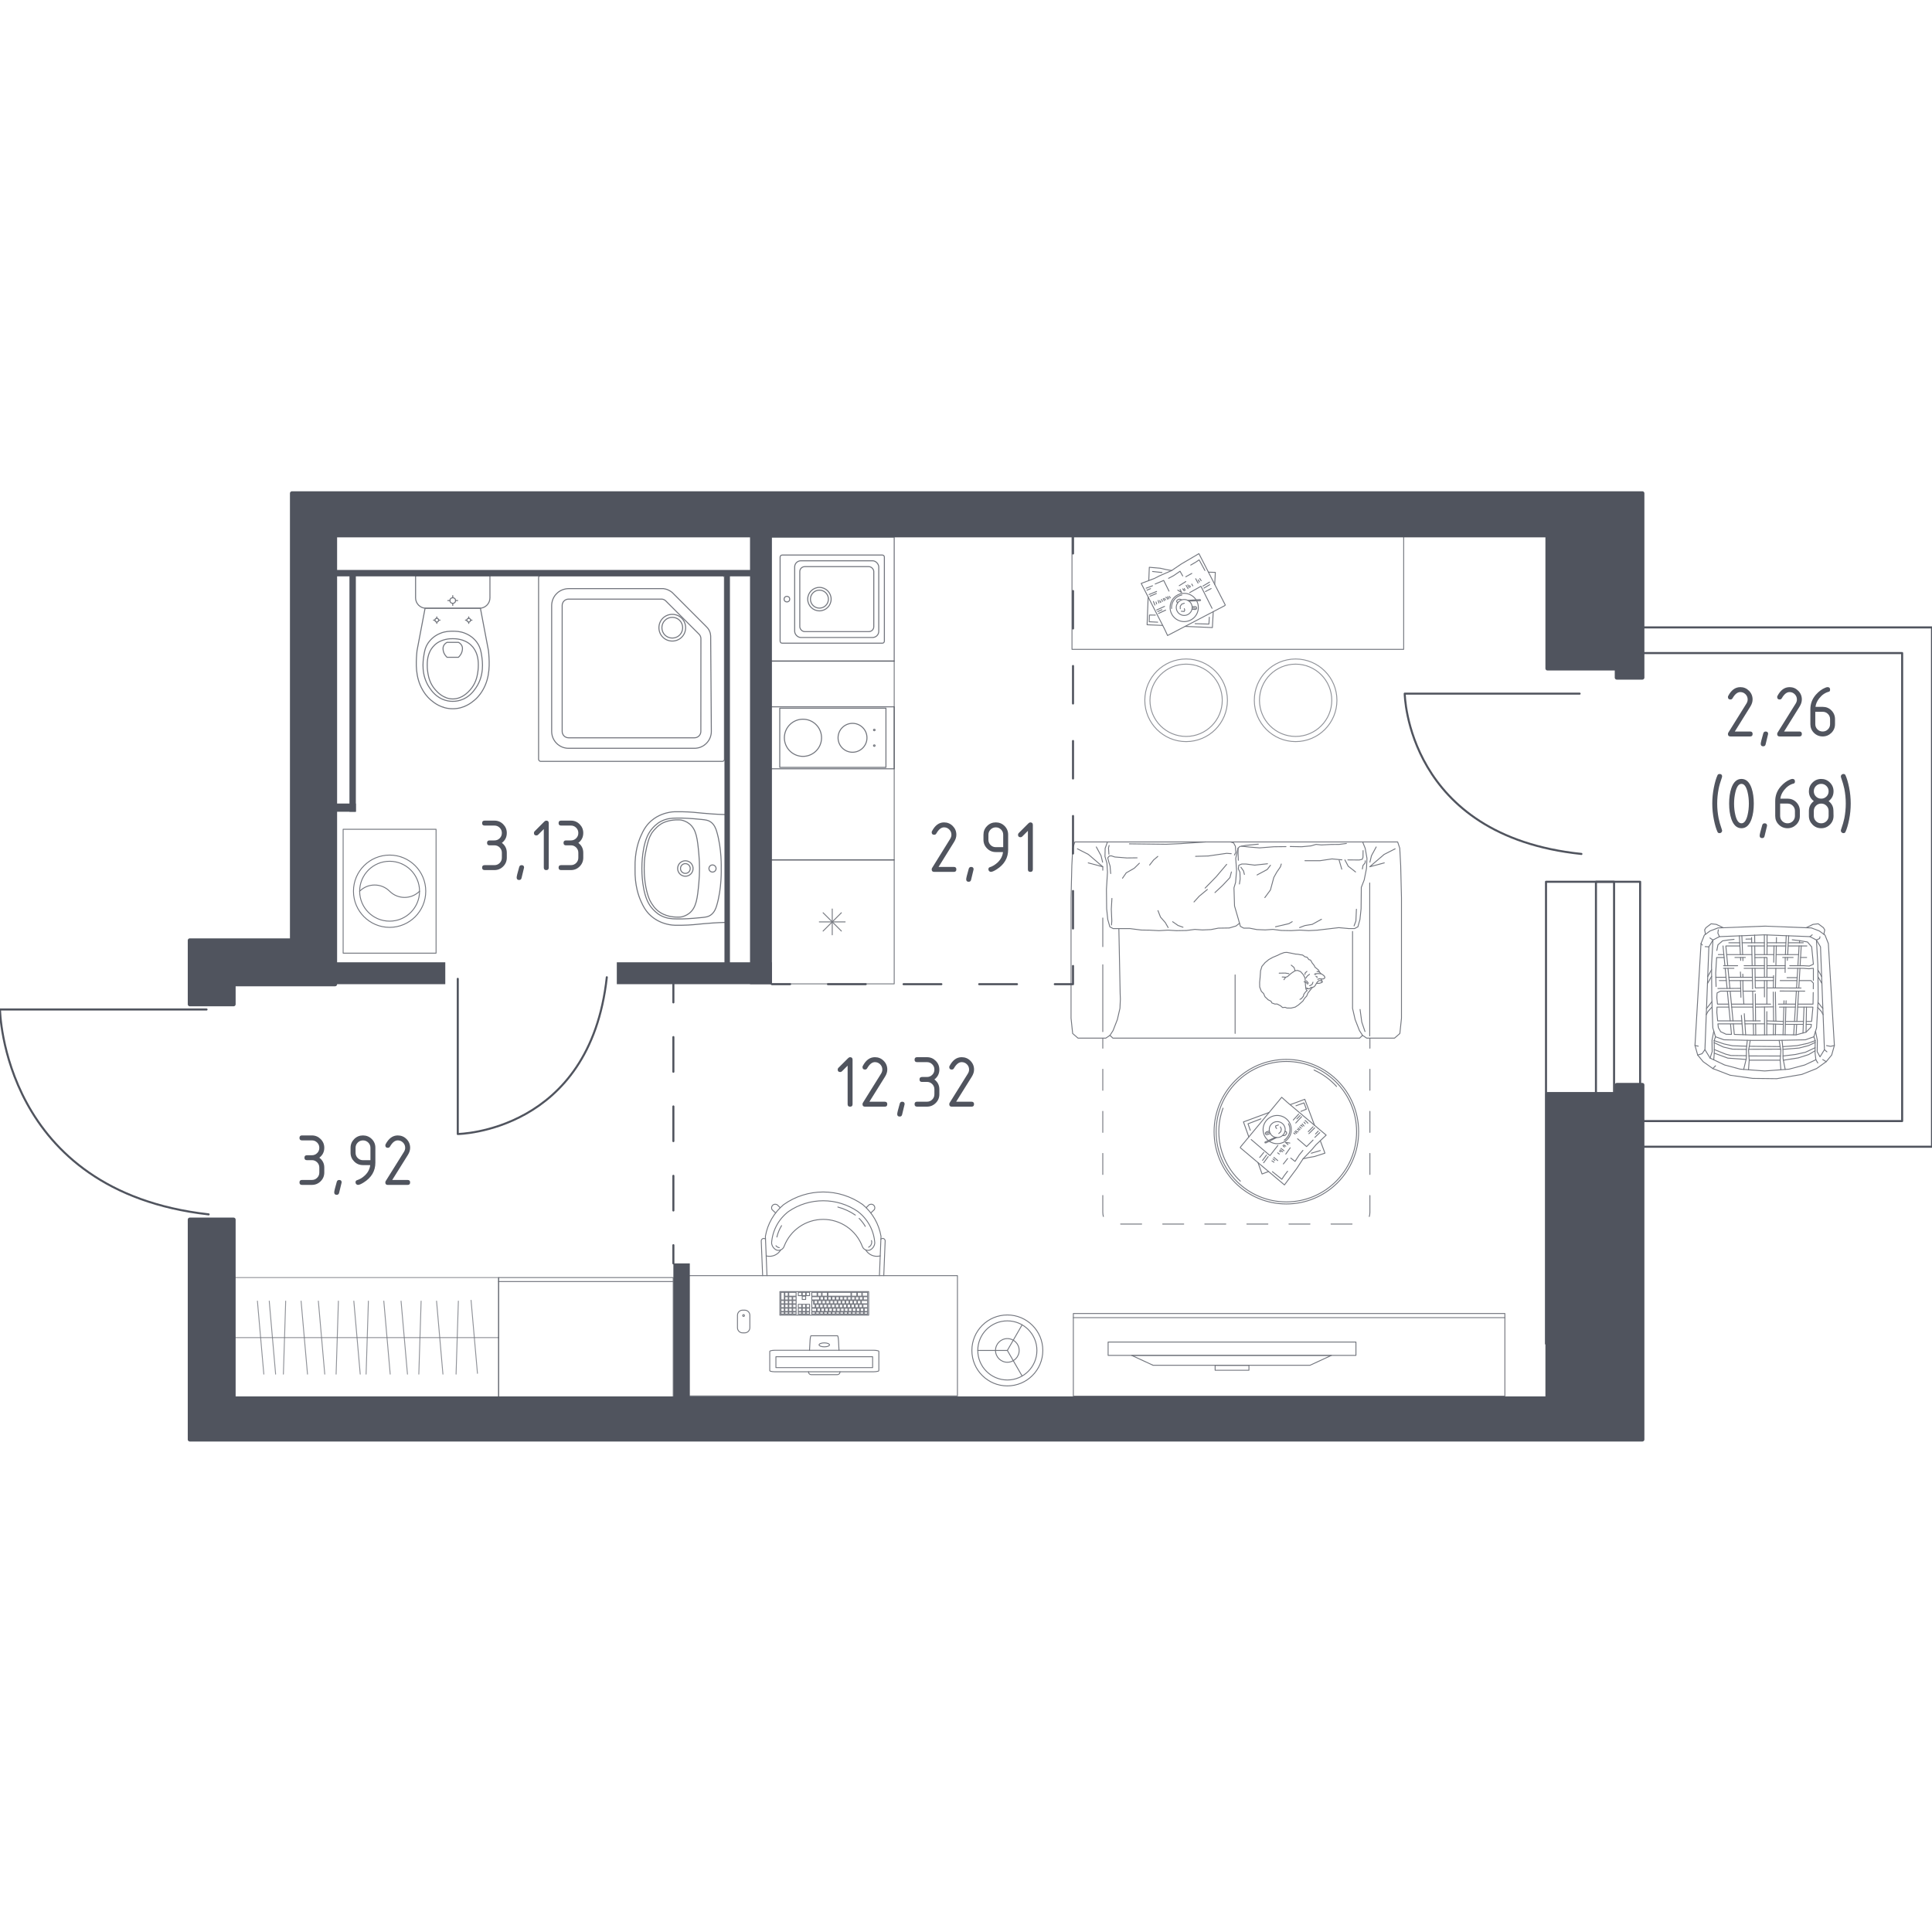 <?xml version="1.0" encoding="UTF-8"?>
<svg xmlns="http://www.w3.org/2000/svg" version="1.1" viewBox="0 0 1000 1000">
  <defs>
    <style>
      .cls-1, .cls-2, .cls-3, .cls-4, .cls-5, .cls-6, .cls-7, .cls-8, .cls-9, .cls-10 {
        stroke: #50545e;
        stroke-linecap: round;
        stroke-linejoin: round;
      }

      .cls-1, .cls-3, .cls-4, .cls-5, .cls-6, .cls-7, .cls-8, .cls-9, .cls-10 {
        fill: none;
      }

      .cls-1, .cls-6, .cls-8, .cls-10 {
        stroke-width: .47px;
      }

      .cls-1, .cls-11 {
        opacity: .8;
      }

      .cls-2 {
        stroke-width: 2.11px;
      }

      .cls-2, .cls-12 {
        fill: #50545e;
      }

      .cls-3, .cls-4, .cls-5, .cls-7 {
        stroke-width: 1.06px;
      }

      .cls-4 {
        stroke-dasharray: 0 0 17.95 17.95;
      }

      .cls-5 {
        stroke-dasharray: 0 0 19.57 19.57;
      }

      .cls-7 {
        stroke-dasharray: 0 0 19.41 19.41;
      }

      .cls-8 {
        stroke-dasharray: 0 0 0 0 10.89 10.89 10.89 10.89;
      }

      .cls-9 {
        stroke-width: .53px;
      }

      .cls-12 {
        stroke-width: 0px;
      }

      .cls-10 {
        stroke-dasharray: 0 0 0 0 0 0 10.89 10.89 10.89 10.89 10.89 10.89;
      }
    </style>
  </defs>
  <g id="_Окна_двери" data-name="Окна, двери">
    <g>
      <rect class="cls-3" x="800.21" y="456.41" width="48.72" height="239.08"/>
      <rect class="cls-3" x="826.06" y="456.41" width="9.38" height="239.08"/>
    </g>
    <path class="cls-3" d="M236.94,506.64v80.32s68.39-.82,77.14-81.14"/>
    <path class="cls-3" d="M0,522.51s1.09,94.03,108,106.05"/>
    <line class="cls-3" x1="106.91" y1="522.51" x2="0" y2="522.51"/>
    <path class="cls-3" d="M817.61,359.03h-90.53s.92,73.56,91.46,82.97"/>
    <polygon class="cls-3" points="847.93 593.54 1000 593.54 1000 324.75 847.93 324.75 847.93 338.03 984.55 338.03 984.55 580.26 847.93 580.26 847.93 593.54"/>
  </g>
  <g id="_Пунктир" data-name="Пунктир">
    <g>
      <line class="cls-3" x1="555.39" y1="277.06" x2="555.39" y2="286.49"/>
      <line class="cls-7" x1="555.39" y1="305.9" x2="555.39" y2="490.28"/>
      <polyline class="cls-3" points="555.39 499.99 555.39 509.41 545.96 509.41"/>
      <line class="cls-5" x1="526.39" y1="509.41" x2="418.75" y2="509.41"/>
      <line class="cls-3" x1="408.97" y1="509.41" x2="399.54" y2="509.41"/>
    </g>
    <g>
      <line class="cls-3" x1="348.54" y1="509.41" x2="348.54" y2="518.84"/>
      <line class="cls-4" x1="348.54" y1="536.79" x2="348.54" y2="635.52"/>
      <line class="cls-3" x1="348.54" y1="644.5" x2="348.54" y2="653.93"/>
    </g>
  </g>
  <g id="_Перегородки" data-name="Перегородки">
    <rect class="cls-12" x="388.21" y="277.06" width="11.33" height="232.35"/>
    <rect class="cls-12" x="319.26" y="498.08" width="80.28" height="11.33"/>
    <rect class="cls-12" x="172.86" y="498.08" width="57.62" height="11.33"/>
    <rect class="cls-12" x="172.86" y="295.01" width="216.77" height="3.31"/>
    <rect class="cls-12" x="374.98" y="296.42" width="2.83" height="203.54"/>
    <rect class="cls-12" x="180.88" y="295.95" width="3.31" height="124.2"/>
    <rect class="cls-12" x="172.86" y="415.91" width="11.33" height="4.25"/>
    <rect class="cls-12" x="348.54" y="653.93" width="8.5" height="69.89"/>
  </g>
  <g id="_Несущие" data-name="Несущие">
    <polygon class="cls-2" points="120.91 519.8 98.24 519.8 98.24 486.75 151.13 486.75 151.13 255.34 850.08 255.34 850.08 350.72 836.85 350.72 836.85 345.98 800.96 345.98 800.96 277.08 173.43 277.08 173.43 509.44 120.91 509.44 120.91 519.8"/>
    <polygon class="cls-2" points="98.24 631.28 120.91 631.28 120.91 723.82 800.96 723.82 800.96 566.29 836.85 566.29 836.85 561.57 850.08 561.57 850.08 745.07 98.24 745.07 98.24 631.28"/>
  </g>
  <g id="_Площади" data-name="Площади">
    <g>
      <path class="cls-12" d="M161.43,600.51h-2.57c-.86,0-1.28-.43-1.28-1.28s.43-1.28,1.28-1.28h2.57c1.08,0,1.99-.37,2.73-1.12.75-.74,1.12-1.65,1.12-2.73s-.38-1.97-1.13-2.72-1.66-1.12-2.72-1.12h-5.14c-.86,0-1.28-.43-1.28-1.28s.43-1.28,1.28-1.28h5.14c1.78,0,3.29.63,4.54,1.88,1.25,1.25,1.88,2.76,1.88,4.52,0,2.12-.86,3.83-2.57,5.12,1.71,1.29,2.57,3,2.57,5.12v2.56c0,1.77-.63,3.28-1.89,4.53-1.26,1.25-2.77,1.87-4.53,1.87h-5.14c-.86,0-1.28-.43-1.28-1.28s.43-1.28,1.28-1.28h5.14c1.08,0,1.99-.37,2.73-1.12.75-.74,1.12-1.65,1.12-2.73v-2.56c0-1.06-.38-1.97-1.13-2.72-.75-.75-1.66-1.12-2.72-1.12Z"/>
      <path class="cls-12" d="M175.56,610.75c.86,0,1.28.42,1.28,1.26,0,.12-.44,1.93-1.32,5.45-.16.65-.57.97-1.25.97-.86,0-1.28-.43-1.28-1.28,0-.58.44-2.39,1.32-5.43.18-.65.6-.97,1.25-.97Z"/>
      <path class="cls-12" d="M185.31,613.31c-.34,0-.64-.13-.9-.39-.26-.26-.39-.56-.39-.89,0-.59.21-.96.64-1.11.93-.31,1.71-.67,2.34-1.07,2.76-1.79,4.31-4.05,4.63-6.79h-3.76c-1.78,0-3.29-.62-4.54-1.87-1.25-1.25-1.88-2.76-1.88-4.53v-2.56c0-1.77.63-3.28,1.88-4.53,1.25-1.25,2.77-1.87,4.54-1.87s3.31.62,4.55,1.85c1.25,1.23,1.87,2.74,1.87,4.51v7.72c0,4.35-2.03,7.78-6.09,10.3-1.31.82-2.28,1.22-2.9,1.22ZM191.74,600.51v-6.4c0-1.06-.38-1.97-1.13-2.72s-1.66-1.12-2.72-1.12-1.97.38-2.72,1.12c-.75.75-1.13,1.66-1.13,2.72v2.56c0,1.07.37,1.98,1.12,2.73.75.74,1.66,1.12,2.73,1.12h3.85Z"/>
      <path class="cls-12" d="M205.87,587.7c1.78,0,3.29.62,4.54,1.87,1.25,1.25,1.88,2.76,1.88,4.53,0,1.22-.39,2.44-1.17,3.69l-8.1,12.96h7.98c.86,0,1.28.43,1.28,1.28s-.43,1.28-1.28,1.28h-10.28c-.86,0-1.28-.43-1.28-1.28,0-.26.07-.5.22-.74l9.42-15.08c.43-.69.64-1.39.64-2.11,0-1.06-.38-1.97-1.13-2.72s-1.66-1.12-2.72-1.12c-1.45,0-2.8,1.07-4.03,3.22-.23.41-.6.62-1.11.62-.86,0-1.28-.43-1.28-1.28,0-.19.04-.37.12-.52,1.6-3.07,3.7-4.6,6.31-4.6Z"/>
    </g>
    <g>
      <path class="cls-12" d="M438.73,551.58l-2.95,2.94c-.25.24-.55.36-.9.36-.86,0-1.29-.43-1.29-1.28,0-.35.12-.65.37-.89l5.02-5c.34-.34.68-.5,1.03-.5.86,0,1.28.43,1.28,1.28v23.05c0,.85-.43,1.28-1.28,1.28s-1.28-.43-1.28-1.28v-19.95Z"/>
      <path class="cls-12" d="M452.84,547.2c1.78,0,3.29.62,4.54,1.87,1.25,1.25,1.88,2.76,1.88,4.53,0,1.22-.39,2.44-1.17,3.69l-8.09,12.96h7.97c.86,0,1.28.43,1.28,1.28s-.43,1.28-1.28,1.28h-10.26c-.86,0-1.28-.43-1.28-1.28,0-.26.07-.5.21-.74l9.41-15.08c.43-.69.64-1.39.64-2.11,0-1.06-.38-1.97-1.13-2.72-.75-.75-1.66-1.12-2.72-1.12-1.45,0-2.79,1.07-4.02,3.22-.23.41-.6.62-1.11.62-.86,0-1.28-.43-1.28-1.28,0-.19.04-.37.12-.52,1.59-3.07,3.69-4.6,6.3-4.6Z"/>
      <path class="cls-12" d="M466.96,570.25c.86,0,1.28.42,1.28,1.26,0,.12-.44,1.93-1.32,5.45-.16.65-.57.97-1.24.97-.86,0-1.28-.43-1.28-1.28,0-.58.44-2.39,1.32-5.43.18-.65.6-.97,1.24-.97Z"/>
      <path class="cls-12" d="M479.79,560.01h-2.57c-.86,0-1.28-.43-1.28-1.28s.43-1.28,1.28-1.28h2.57c1.08,0,1.99-.37,2.73-1.12.75-.74,1.12-1.65,1.12-2.73s-.38-1.97-1.13-2.72c-.75-.75-1.66-1.12-2.72-1.12h-5.13c-.86,0-1.28-.43-1.28-1.28s.43-1.28,1.28-1.28h5.13c1.78,0,3.29.63,4.54,1.88,1.25,1.25,1.88,2.76,1.88,4.52,0,2.12-.86,3.83-2.57,5.12,1.71,1.29,2.57,3,2.57,5.12v2.56c0,1.77-.63,3.28-1.89,4.53-1.26,1.25-2.77,1.87-4.53,1.87h-5.13c-.86,0-1.28-.43-1.28-1.28s.43-1.28,1.28-1.28h5.13c1.08,0,1.99-.37,2.73-1.12.75-.74,1.12-1.65,1.12-2.73v-2.56c0-1.06-.38-1.97-1.13-2.72-.75-.75-1.66-1.12-2.72-1.12Z"/>
      <path class="cls-12" d="M497.75,547.2c1.78,0,3.29.62,4.54,1.87,1.25,1.25,1.88,2.76,1.88,4.53,0,1.22-.39,2.44-1.17,3.69l-8.09,12.96h7.97c.86,0,1.28.43,1.28,1.28s-.43,1.28-1.28,1.28h-10.26c-.86,0-1.28-.43-1.28-1.28,0-.26.07-.5.21-.74l9.41-15.08c.43-.69.64-1.39.64-2.11,0-1.06-.38-1.97-1.13-2.72-.75-.75-1.66-1.12-2.72-1.12-1.45,0-2.79,1.07-4.02,3.22-.23.41-.6.62-1.11.62-.86,0-1.28-.43-1.28-1.28,0-.19.04-.37.12-.52,1.59-3.07,3.69-4.6,6.3-4.6Z"/>
    </g>
    <g>
      <path class="cls-12" d="M255.93,437.56h-2.55c-.85,0-1.28-.43-1.28-1.28s.43-1.28,1.28-1.28h2.55c1.07,0,1.98-.37,2.72-1.12.74-.74,1.11-1.65,1.11-2.73s-.37-1.97-1.12-2.72c-.75-.75-1.65-1.12-2.71-1.12h-5.11c-.85,0-1.28-.43-1.28-1.28s.43-1.28,1.28-1.28h5.11c1.77,0,3.27.63,4.52,1.88,1.24,1.25,1.87,2.76,1.87,4.52,0,2.12-.85,3.83-2.55,5.12,1.7,1.29,2.55,3,2.55,5.12v2.56c0,1.77-.63,3.28-1.88,4.53s-2.75,1.87-4.51,1.87h-5.11c-.85,0-1.28-.43-1.28-1.28s.43-1.28,1.28-1.28h5.11c1.07,0,1.98-.37,2.72-1.12.74-.74,1.11-1.65,1.11-2.73v-2.56c0-1.06-.37-1.97-1.12-2.72-.75-.75-1.65-1.12-2.71-1.12Z"/>
      <path class="cls-12" d="M269.98,447.8c.85,0,1.28.42,1.28,1.26,0,.12-.44,1.93-1.32,5.45-.15.65-.57.97-1.24.97-.85,0-1.28-.43-1.28-1.28,0-.58.44-2.39,1.32-5.43.18-.65.59-.97,1.24-.97Z"/>
      <path class="cls-12" d="M281.46,429.13l-2.93,2.94c-.25.24-.54.36-.89.36-.85,0-1.28-.43-1.28-1.28,0-.35.12-.65.37-.89l4.99-5c.34-.34.68-.5,1.03-.5.85,0,1.28.43,1.28,1.28v23.05c0,.85-.43,1.28-1.28,1.28s-1.28-.43-1.28-1.28v-19.95Z"/>
      <path class="cls-12" d="M295.51,437.56h-2.55c-.85,0-1.28-.43-1.28-1.28s.43-1.28,1.28-1.28h2.55c1.07,0,1.98-.37,2.72-1.12.74-.74,1.11-1.65,1.11-2.73s-.37-1.97-1.12-2.72c-.75-.75-1.65-1.12-2.71-1.12h-5.11c-.85,0-1.28-.43-1.28-1.28s.43-1.28,1.28-1.28h5.11c1.77,0,3.27.63,4.52,1.88,1.24,1.25,1.87,2.76,1.87,4.52,0,2.12-.85,3.83-2.55,5.12,1.7,1.29,2.55,3,2.55,5.12v2.56c0,1.77-.63,3.28-1.88,4.53s-2.75,1.87-4.51,1.87h-5.11c-.85,0-1.28-.43-1.28-1.28s.43-1.28,1.28-1.28h5.11c1.07,0,1.98-.37,2.72-1.12.74-.74,1.11-1.65,1.11-2.73v-2.56c0-1.06-.37-1.97-1.12-2.72-.75-.75-1.65-1.12-2.71-1.12Z"/>
    </g>
    <g>
      <path class="cls-12" d="M488.62,425.67c1.77,0,3.27.62,4.52,1.87,1.24,1.25,1.87,2.76,1.87,4.53,0,1.22-.39,2.44-1.16,3.69l-8.05,12.96h7.93c.85,0,1.28.43,1.28,1.28s-.43,1.28-1.28,1.28h-10.21c-.85,0-1.28-.43-1.28-1.28,0-.26.07-.5.21-.74l9.36-15.08c.43-.69.64-1.39.64-2.11,0-1.06-.37-1.97-1.12-2.72-.75-.75-1.65-1.12-2.71-1.12-1.44,0-2.78,1.07-4,3.22-.23.41-.6.62-1.1.62-.85,0-1.28-.43-1.28-1.28,0-.19.04-.37.12-.52,1.59-3.07,3.68-4.6,6.27-4.6Z"/>
      <path class="cls-12" d="M502.66,448.72c.85,0,1.28.42,1.28,1.26,0,.12-.44,1.93-1.32,5.45-.15.65-.57.97-1.24.97-.85,0-1.28-.43-1.28-1.28,0-.58.44-2.39,1.32-5.43.18-.65.59-.97,1.24-.97Z"/>
      <path class="cls-12" d="M512.88,451.28c-.34,0-.63-.13-.89-.39-.26-.26-.39-.56-.39-.89,0-.59.21-.96.64-1.11.93-.31,1.7-.67,2.32-1.07,2.75-1.79,4.28-4.05,4.6-6.79h-3.73c-1.77,0-3.27-.62-4.52-1.87-1.24-1.25-1.87-2.76-1.87-4.53v-2.56c0-1.77.62-3.28,1.87-4.53,1.24-1.25,2.75-1.87,4.52-1.87s3.29.62,4.53,1.85,1.86,2.74,1.86,4.51v7.72c0,4.35-2.02,7.78-6.05,10.3-1.3.82-2.26,1.22-2.88,1.22ZM519.26,438.48v-6.4c0-1.06-.37-1.97-1.12-2.72-.75-.75-1.65-1.12-2.71-1.12s-1.96.38-2.71,1.12c-.75.75-1.12,1.66-1.12,2.72v2.56c0,1.07.37,1.98,1.11,2.73s1.65,1.12,2.72,1.12h3.83Z"/>
      <path class="cls-12" d="M532.03,430.05l-2.93,2.94c-.25.24-.54.36-.89.36-.85,0-1.28-.43-1.28-1.28,0-.35.12-.65.37-.89l4.99-5c.34-.34.68-.5,1.03-.5.85,0,1.28.43,1.28,1.28v23.05c0,.85-.43,1.28-1.28,1.28s-1.28-.43-1.28-1.28v-19.95Z"/>
    </g>
    <g>
      <path class="cls-12" d="M900.76,355.66c1.77,0,3.27.62,4.51,1.87,1.24,1.24,1.87,2.75,1.87,4.51,0,1.21-.39,2.44-1.16,3.67l-8.04,12.92h7.93c.85,0,1.28.42,1.28,1.28s-.43,1.28-1.28,1.28h-10.21c-.85,0-1.28-.42-1.28-1.28,0-.26.07-.5.21-.73l9.36-15.02c.43-.68.64-1.39.64-2.11,0-1.06-.37-1.96-1.12-2.71-.75-.75-1.65-1.12-2.71-1.12-1.44,0-2.78,1.07-4,3.21-.23.41-.6.62-1.1.62-.85,0-1.28-.42-1.28-1.28,0-.19.04-.37.12-.52,1.58-3.05,3.67-4.58,6.26-4.58Z"/>
      <path class="cls-12" d="M913.9,378.63c.85,0,1.28.42,1.28,1.26,0,.12-.44,1.93-1.31,5.43-.15.64-.57.97-1.24.97-.85,0-1.28-.43-1.28-1.28,0-.58.44-2.38,1.32-5.41.18-.64.59-.97,1.24-.97Z"/>
      <path class="cls-12" d="M926.25,355.66c1.77,0,3.27.62,4.51,1.87,1.24,1.24,1.87,2.75,1.87,4.51,0,1.21-.39,2.44-1.16,3.67l-8.04,12.92h7.93c.85,0,1.28.42,1.28,1.28s-.43,1.28-1.28,1.28h-10.21c-.85,0-1.28-.42-1.28-1.28,0-.26.07-.5.21-.73l9.36-15.02c.43-.68.64-1.39.64-2.11,0-1.06-.37-1.96-1.12-2.71-.75-.75-1.65-1.12-2.71-1.12-1.44,0-2.78,1.07-4,3.21-.23.41-.6.62-1.1.62-.85,0-1.28-.42-1.28-1.28,0-.19.04-.37.12-.52,1.58-3.05,3.67-4.58,6.26-4.58Z"/>
      <path class="cls-12" d="M945.97,355.66c.85,0,1.28.43,1.28,1.28,0,.63-.21,1-.64,1.1-1.89.48-3.55,1.61-4.97,3.4-1.12,1.42-1.77,2.89-1.95,4.43h3.73c1.8,0,3.32.62,4.54,1.86s1.84,2.75,1.84,4.52v2.55c0,1.78-.62,3.29-1.87,4.52s-2.75,1.86-4.51,1.86-3.29-.62-4.52-1.85c-1.24-1.23-1.86-2.73-1.86-4.5v-7.69c0-2.89.96-5.42,2.88-7.6,1.5-1.69,3.13-2.89,4.89-3.6.5-.19.89-.29,1.16-.29ZM939.59,368.42v6.38c0,1.07.37,1.98,1.11,2.72.74.74,1.65,1.11,2.72,1.11s1.97-.37,2.72-1.12c.74-.75,1.11-1.65,1.11-2.71v-2.55c0-1.07-.37-1.97-1.12-2.72s-1.65-1.11-2.71-1.11h-3.83Z"/>
      <path class="cls-12" d="M888.82,415.93c0,2.58.25,5.14.75,7.67.3,1.52.86,3.49,1.7,5.9.06.18.1.33.1.46,0,.35-.13.65-.39.9-.26.25-.56.38-.91.38-.54,0-.9-.2-1.08-.6-.71-1.52-1.34-3.65-1.89-6.38-.55-2.73-.83-5.51-.83-8.33s.28-5.6.83-8.33c.55-2.73,1.19-4.86,1.89-6.38.18-.4.54-.6,1.08-.6.86,0,1.3.42,1.3,1.28,0,.13-.03.28-.1.46-.84,2.41-1.41,4.38-1.7,5.9-.5,2.54-.75,5.1-.75,7.68Z"/>
      <path class="cls-12" d="M907.76,415.93c0,3.04-.37,5.67-1.12,7.89-1.1,3.25-2.85,4.87-5.26,4.87s-4.16-1.62-5.26-4.85c-.75-2.22-1.12-4.85-1.12-7.91s.37-5.69,1.12-7.91c1.09-3.23,2.85-4.85,5.26-4.85s4.16,1.62,5.26,4.87c.75,2.22,1.12,4.85,1.12,7.89ZM905.21,415.93c0-2.11-.23-4.11-.68-5.97-.68-2.82-1.73-4.23-3.15-4.23s-2.45,1.42-3.13,4.25c-.46,1.91-.7,3.89-.7,5.96s.22,4.09.68,5.97c.68,2.82,1.73,4.23,3.15,4.23s2.47-1.41,3.15-4.23c.45-1.88.68-3.87.68-5.97Z"/>
      <path class="cls-12" d="M913.35,426.14c.85,0,1.28.42,1.28,1.26,0,.12-.44,1.93-1.31,5.43-.15.64-.57.97-1.24.97-.85,0-1.28-.43-1.28-1.28,0-.58.44-2.38,1.32-5.41.18-.64.59-.97,1.24-.97Z"/>
      <path class="cls-12" d="M927.78,403.17c.85,0,1.28.43,1.28,1.28,0,.63-.21,1-.64,1.1-1.89.48-3.55,1.61-4.97,3.4-1.12,1.42-1.77,2.89-1.95,4.43h3.73c1.8,0,3.32.62,4.54,1.86s1.84,2.75,1.84,4.52v2.55c0,1.78-.62,3.29-1.87,4.52s-2.75,1.86-4.51,1.86-3.29-.62-4.52-1.85c-1.24-1.23-1.86-2.73-1.86-4.5v-7.69c0-2.89.96-5.42,2.88-7.6,1.5-1.69,3.13-2.89,4.89-3.6.5-.19.89-.29,1.16-.29ZM921.4,415.93v6.38c0,1.07.37,1.98,1.11,2.72.74.74,1.65,1.11,2.72,1.11s1.97-.37,2.72-1.12c.74-.75,1.11-1.65,1.11-2.71v-2.55c0-1.07-.37-1.97-1.12-2.72s-1.65-1.11-2.71-1.11h-3.83Z"/>
      <path class="cls-12" d="M942.66,428.69c-1.77,0-3.27-.62-4.51-1.87s-1.87-2.75-1.87-4.51v-2.55c0-2.11.85-3.81,2.55-5.1-1.7-1.29-2.55-2.99-2.55-5.1,0-1.77.62-3.27,1.87-4.51,1.24-1.24,2.75-1.87,4.51-1.87s3.27.62,4.51,1.87c1.24,1.24,1.87,2.75,1.87,4.51,0,2.11-.85,3.82-2.55,5.1,1.22.93,2,2.07,2.32,3.42.16.68.23,2.09.23,4.23,0,1.77-.62,3.27-1.87,4.51-1.24,1.24-2.75,1.87-4.51,1.87ZM942.66,413.38c1.07,0,1.97-.37,2.72-1.11s1.11-1.65,1.11-2.72-.37-1.96-1.12-2.71c-.75-.75-1.65-1.12-2.71-1.12s-1.98.37-2.72,1.11-1.11,1.65-1.11,2.72.37,1.98,1.11,2.72,1.65,1.11,2.72,1.11ZM942.66,426.14c1.07,0,1.97-.37,2.72-1.11.74-.74,1.11-1.65,1.11-2.72v-2.55c0-1.06-.37-1.96-1.12-2.71s-1.65-1.12-2.71-1.12-1.98.37-2.72,1.11-1.11,1.65-1.11,2.72v2.55c0,1.07.37,1.98,1.11,2.72.74.74,1.65,1.11,2.72,1.11Z"/>
      <path class="cls-12" d="M955.37,415.93c0-2.58-.25-5.14-.75-7.68-.28-1.43-.86-3.4-1.72-5.9-.05-.16-.08-.31-.08-.46,0-.35.13-.65.39-.9s.56-.38.91-.38c.54,0,.9.2,1.08.6.71,1.52,1.34,3.65,1.9,6.38.55,2.73.83,5.51.83,8.33s-.28,5.6-.83,8.33c-.55,2.73-1.19,4.86-1.9,6.38-.18.4-.54.6-1.08.6-.34,0-.63-.13-.9-.39s-.4-.55-.4-.89c0-.16.03-.31.08-.46.86-2.5,1.44-4.47,1.72-5.9.5-2.54.75-5.1.75-7.67Z"/>
    </g>
  </g>
  <g id="_Оптимум_3.0" data-name="Оптимум 3.0">
    <g class="cls-11">
      <path class="cls-9" d="M344.16,321.09c-2.08,2.08-2.08,5.54,0,7.61,2.08,2.08,5.55,2.08,7.62,0,2.08-2.07,2.08-5.53,0-7.61-2.07-2.08-5.54-2.08-7.62,0Z"/>
      <rect class="cls-9" x="278.77" y="297.89" width="96.2" height="96.2" rx="1.1" ry="1.1"/>
      <path class="cls-9" d="M343.06,320c-2.67,2.67-2.67,7.13,0,9.8,2.68,2.68,7.14,2.68,9.81,0,2.68-2.67,2.68-7.12,0-9.8-2.66-2.68-7.13-2.68-9.81,0Z"/>
      <path class="cls-9" d="M294.27,310.11h48.45c.69.09,1.35.39,1.88.92l17.24,17.24c.61.61.92,1.4.95,2.19l-.03,48.13c0,1.81-1.47,3.29-3.29,3.29h-65.2c-1.81,0-3.29-1.47-3.29-3.29v-65.2c0-1.81,1.47-3.29,3.29-3.29Z"/>
      <path class="cls-9" d="M288.11,307.24c2.51-2.51,5.61-2.57,6.2-2.57,16.38,0,32.75,0,49.12,0,.62.09,1.48.27,2.42.69.87.39,1.53.85,2,1.23,5.91,5.92,11.82,11.83,17.73,17.75.43.39,1.06,1.07,1.56,2.08.54,1.11.67,2.11.7,2.71.12,16.48.24,32.95.35,49.43,0,4.84-3.92,8.76-8.76,8.76h-65.13c-4.84,0-8.76-3.92-8.76-8.76v-65.13c0-.58.06-3.69,2.57-6.2Z"/>
    </g>
    <g class="cls-11">
      <rect class="cls-9" x="414.73" y="349.81" width="32.07" height="64.14" transform="translate(48.89 812.65) rotate(-90)"/>
      <circle class="cls-9" cx="415.61" cy="381.88" r="9.62"/>
      <circle class="cls-9" cx="441.26" cy="381.88" r="7.48"/>
      <g>
        <circle class="cls-9" cx="452.54" cy="377.83" r=".4"/>
        <circle class="cls-9" cx="452.54" cy="385.93" r=".4"/>
      </g>
      <rect class="cls-9" x="415.76" y="354.4" width="30.64" height="54.96" transform="translate(49.2 812.96) rotate(-90)"/>
    </g>
    <g class="cls-11">
      <circle class="cls-9" cx="424.13" cy="310.11" r="4.65"/>
      <circle class="cls-9" cx="407.3" cy="310.11" r="1.45"/>
      <path class="cls-9" d="M404.84,287.29h51.85c.59,0,1.06.48,1.06,1.06v43.51c0,.59-.48,1.06-1.06,1.06h-51.85c-.59,0-1.06-.48-1.06-1.06v-43.51c0-.59.48-1.06,1.06-1.06Z"/>
      <rect class="cls-9" x="411.32" y="290.26" width="43.52" height="39.7" rx="3.19" ry="3.19"/>
      <rect class="cls-9" x="413.97" y="293.29" width="38.3" height="33.63" rx="2.55" ry="2.55"/>
      <ellipse class="cls-9" cx="424.13" cy="310.11" rx="6.06" ry="6.07"/>
      <rect class="cls-9" x="398.7" y="278.04" width="64.14" height="64.14" transform="translate(740.88 -120.66) rotate(90)"/>
    </g>
    <g class="cls-11">
      <path class="cls-9" d="M253.59,297.89v10.5s0,1.07,0,1.07c0,2.96-2.42,5.37-5.39,5.37h-27.71c-2.96,0-5.39-2.42-5.39-5.37v-1.07s0-10.5,0-10.5h38.48Z"/>
      <ellipse class="cls-9" cx="234.34" cy="310.84" rx="1.45" ry="1.45"/>
      <line class="cls-9" x1="236.88" y1="310.84" x2="235.8" y2="310.84"/>
      <line class="cls-9" x1="232.89" y1="310.84" x2="231.81" y2="310.84"/>
      <line class="cls-9" x1="234.34" y1="313.37" x2="234.34" y2="312.29"/>
      <line class="cls-9" x1="234.34" y1="309.39" x2="234.34" y2="308.31"/>
      <line class="cls-9" x1="244.29" y1="320.99" x2="243.57" y2="320.99"/>
      <line class="cls-9" x1="241.64" y1="320.99" x2="240.92" y2="320.99"/>
      <line class="cls-9" x1="242.61" y1="322.67" x2="242.61" y2="321.95"/>
      <line class="cls-9" x1="242.61" y1="320.03" x2="242.61" y2="319.31"/>
      <circle class="cls-9" cx="242.61" cy="320.99" r=".96"/>
      <circle class="cls-9" cx="226.08" cy="320.99" r=".96"/>
      <line class="cls-9" x1="227.77" y1="320.99" x2="227.04" y2="320.99"/>
      <line class="cls-9" x1="225.12" y1="320.99" x2="224.39" y2="320.99"/>
      <line class="cls-9" x1="226.08" y1="322.67" x2="226.08" y2="321.95"/>
      <line class="cls-9" x1="226.08" y1="320.03" x2="226.08" y2="319.31"/>
      <path class="cls-9" d="M215.68,338.59c.05-.74.11-1.36.16-1.76,1.39-7.33,2.79-14.67,4.18-22,4.77,0,9.55,0,14.32,0,4.77,0,9.55,0,14.32,0,1.39,7.33,2.79,14.67,4.18,22,.04.4.11,1.01.16,1.76.31,4.4.83,11.8-3.04,18.48-.62,1.08-1.91,3.25-4.35,5.32-1.47,1.24-5.36,4.44-11.13,4.45-.05,0-.09,0-.14,0-.05,0-.09,0-.14,0-5.77,0-9.66-3.2-11.13-4.45-2.45-2.07-3.73-4.24-4.35-5.32-3.87-6.68-3.35-14.08-3.04-18.48Z"/>
      <path class="cls-9" d="M219.34,339.55c.32-2.16.7-4.58,2.48-7.06,2.2-3.06,5.15-4.3,6.11-4.7,2.62-1.07,4.85-1.07,6.41-1.07s3.79,0,6.41,1.07c.96.39,3.91,1.64,6.11,4.7,1.78,2.48,2.16,4.9,2.48,7.06.4,2.75,1.45,9.95-2.98,16.43-1.1,1.61-3.47,5.02-8.01,6.43-.94.29-4.2,1.19-8.02,0-4.54-1.41-6.9-4.81-8.01-6.43-4.43-6.48-3.38-13.68-2.98-16.43Z"/>
      <path class="cls-9" d="M224.93,333.89c3.56-3.32,8.2-3.31,9.42-3.3,1.22,0,5.86-.02,9.42,3.3,3.15,2.94,3.83,6.98,3.81,10.19.03,2.22-.29,4.02-.41,4.73-.31,1.75-1.08,5.2-3.79,8.23-1.09,1.23-4.21,4.71-8.99,4.73-4.81.01-7.96-3.51-9.05-4.73-2.71-3.03-3.48-6.47-3.79-8.23-.13-.71-.45-2.51-.41-4.73-.02-3.21.66-7.25,3.81-10.19Z"/>
      <path class="cls-9" d="M229.64,334.2c.51-1.07,1.44-1.56,1.77-1.72,1.96,0,3.91,0,5.87,0,.34.16,1.27.65,1.77,1.72.42.88.32,1.69.25,2.26-.25,1.93-1.46,3.23-2.03,3.76-1.96,0-3.91,0-5.87,0-.55-.51-1.74-1.76-2.01-3.65-.09-.6-.2-1.45.24-2.37Z"/>
    </g>
    <g class="cls-11">
      <path class="cls-9" d="M354.74,447.01c-1.39,0-2.52,1.13-2.52,2.53s1.13,2.53,2.52,2.53c1.4,0,2.52-1.13,2.52-2.53s-1.13-2.53-2.52-2.53Z"/>
      <path class="cls-9" d="M354.74,445.53c-2.21,0-4,1.8-4,4.01s1.79,4,4,4c2.21,0,4-1.79,4-4s-1.79-4.01-4-4.01Z"/>
      <path class="cls-9" d="M368.79,447.69c-1.02,0-1.84.83-1.84,1.85s.83,1.84,1.84,1.84,1.85-.83,1.85-1.84-.83-1.85-1.85-1.85Z"/>
      <path class="cls-9" d="M353.39,423.46s3.68.05,9.95.71c2.02.21,3.18.37,4.4,1.19,2.02,1.36,2.78,3.57,3.18,4.87,2.76,9.12,2.38,19.31,2.38,19.31,0,0,.39,10.19-2.38,19.31-.39,1.3-1.16,3.51-3.18,4.87-1.22.82-2.38.98-4.4,1.19-6.27.66-9.95.71-9.95.71-4,.05-6.37.08-8.98-.74-1.3-.41-2.42-.95-3.37-1.56,0,0-2.65-1.67-4.69-4.71-4.12-6.14-4.13-17.65-4.12-19.07h0c0-1.43,0-12.95,4.12-19.08,2.04-3.04,4.69-4.71,4.69-4.71.95-.61,2.07-1.15,3.37-1.56,2.61-.82,4.98-.79,8.98-.74Z"/>
      <path class="cls-9" d="M353.05,420.16c4.53.06,7.45.44,10.92.77,2.73.26,6.75.57,11.75.7v55.8c-5,.13-9.02.44-11.75.7-3.47.33-6.39.71-10.92.77-3.13.04-4.74.05-6.54-.29-1.56-.3-5.64-1.14-9.37-4.36-3-2.58-4.34-5.47-5.38-7.77-1.05-2.32-3.29-8-3.06-16.95-.24-8.95,2.01-14.63,3.06-16.95,1.04-2.3,2.38-5.19,5.38-7.77,3.73-3.21,7.81-4.06,9.37-4.36,1.8-.35,3.4-.34,6.54-.29Z"/>
      <path class="cls-9" d="M351.21,424.37c.61.02,1.04,0,1.56.12.99.23,2.49.7,3.93,1.81,3.77,2.9,4.3,7.88,5.02,15.69.23,2.53.35,5.04.35,7.54,0,2.51-.11,5.01-.35,7.54-.72,7.81-1.26,12.79-5.02,15.69-1.44,1.11-2.94,1.59-3.93,1.81-.53.12-.96.1-1.56.12-2.11.06-3.74-.24-4.09-.31-.81-.16-3.06-.62-5.27-2-2.97-1.85-4.43-4.45-5.31-6.04,0,0-2.32-4.24-2.95-12.57-.07-.94-.11-1.92-.11-1.92-.01-.26-.04-1.15-.04-2.32s.03-2.06.04-2.32c0,0,.04-.98.11-1.92.28-3.71,1.73-10.28,2.95-12.57.06-.11.83-1.55.83-1.55,0,0,1.89-2.77,4.48-4.49,2.06-1.37,4.11-1.77,5.27-2,.34-.07,1.97-.37,4.09-.31Z"/>
    </g>
  </g>
  <g id="_Мебель" data-name="Мебель">
    <g class="cls-11">
      <rect class="cls-6" x="177.61" y="429.22" width="48.1" height="64.14"/>
      <path class="cls-6" d="M220.37,461.29c0,10.33-8.38,18.71-18.71,18.71s-18.71-8.38-18.71-18.71,8.38-18.7,18.71-18.7,18.71,8.37,18.71,18.7"/>
      <path class="cls-6" d="M217.16,461.29c0,8.56-6.94,15.5-15.5,15.5s-15.5-6.94-15.5-15.5,6.94-15.5,15.5-15.5,15.5,6.94,15.5,15.5"/>
      <path class="cls-6" d="M217.16,461.29c-4.28,4.28-11.22,4.28-15.5,0h0c-4.28-4.28-11.22-4.28-15.5,0"/>
    </g>
    <g class="cls-11">
      <rect class="cls-6" x="398.7" y="445.1" width="64.14" height="64.14"/>
      <g>
        <line class="cls-6" x1="426.03" y1="481.91" x2="435.5" y2="472.44"/>
        <line class="cls-6" x1="426.03" y1="472.44" x2="435.5" y2="481.91"/>
        <line class="cls-6" x1="424.07" y1="477.17" x2="437.46" y2="477.17"/>
        <line class="cls-6" x1="430.77" y1="470.48" x2="430.77" y2="483.87"/>
      </g>
    </g>
    <g class="cls-11">
      <line class="cls-1" x1="136.55" y1="711.25" x2="133.24" y2="673.45"/>
      <line class="cls-1" x1="146.68" y1="711.25" x2="147.87" y2="673.45"/>
      <line class="cls-1" x1="159.16" y1="711.25" x2="155.85" y2="673.45"/>
      <line class="cls-1" x1="173.97" y1="711.25" x2="175.16" y2="673.45"/>
      <line class="cls-1" x1="186.45" y1="711.25" x2="183.14" y2="673.45"/>
      <line class="cls-1" x1="142.66" y1="711.25" x2="139.36" y2="673.45"/>
      <line class="cls-1" x1="168.09" y1="711.25" x2="164.78" y2="673.45"/>
      <line class="cls-1" x1="189.49" y1="711.25" x2="190.68" y2="673.45"/>
      <line class="cls-1" x1="201.97" y1="711.25" x2="198.66" y2="673.45"/>
      <line class="cls-1" x1="216.78" y1="711.25" x2="217.97" y2="673.45"/>
      <line class="cls-1" x1="236.06" y1="711.25" x2="237.25" y2="673.45"/>
      <line class="cls-1" x1="229.26" y1="711.25" x2="225.96" y2="673.45"/>
      <line class="cls-1" x1="247.13" y1="710.85" x2="243.82" y2="673.04"/>
      <line class="cls-1" x1="210.9" y1="711.25" x2="207.59" y2="673.45"/>
      <line class="cls-1" x1="258.08" y1="692.35" x2="120.23" y2="692.35"/>
      <rect class="cls-1" x="120.23" y="661.27" width="137.85" height="62.16"/>
    </g>
    <g class="cls-11">
      <rect class="cls-6" x="258.08" y="661.27" width="90.38" height="62.16"/>
      <line class="cls-6" x1="348.46" y1="663.34" x2="258.08" y2="663.34"/>
    </g>
    <g class="cls-11">
      <path class="cls-6" d="M384.38,678.13h1.07c1.48,0,2.67,1.2,2.67,2.67v6.42c0,1.48-1.2,2.67-2.67,2.67h-1.07c-1.47,0-2.67-1.2-2.67-2.67v-6.42c0-1.47,1.2-2.67,2.67-2.67Z"/>
      <circle class="cls-6" cx="384.87" cy="680.92" r=".46"/>
      <path class="cls-6" d="M434.78,710.03s0,.09,0,.13c0,.75-.61,1.36-1.36,1.36h-13.58c-.75-.02-1.35-.63-1.35-1.39,0-.03,0-.07,0-.11"/>
      <polyline class="cls-6" points="419.01 698.9 419.27 694.07 419.32 693.33 419.4 692.63 419.4 692.63 419.5 692.06 419.5 692.06 419.61 691.63 419.61 691.63 419.72 691.4 419.72 691.4 419.83 691.38 433.45 691.38 433.56 691.4 433.56 691.4 433.67 691.63 433.78 692.06 433.88 692.63 433.96 693.33 434.02 694.07 434.27 698.9"/>
      <rect class="cls-6" x="401.61" y="702.24" width="50.06" height="5.64"/>
      <path class="cls-6" d="M423.95,696.1c0,.56,1.21,1.02,2.7,1.02,1.49,0,2.7-.45,2.7-1.02,0-.56-1.21-1.02-2.7-1.02-1.49,0-2.7.45-2.7,1.02"/>
      <path class="cls-6" d="M398.72,709.73c.7.19,1.42.29,2.14.29.09,0,.17,0,.26,0h51.05s.06,0,.09,0c.78,0,1.56-.1,2.31-.29.15-.04.27-.16.32-.32v-9.92c-.05-.15-.17-.27-.32-.3-.69-.19-1.41-.29-2.13-.29-.09,0-.17,0-.26,0h-51.05c-.09,0-.17,0-.26,0-.72,0-1.44.1-2.13.29-.15.04-.27.16-.32.3v9.92c.04.16.16.27.31.32Z"/>
      <rect class="cls-6" x="403.66" y="668.54" width="45.97" height="12.18"/>
      <rect class="cls-6" x="446.64" y="675.11" width="2.45" height="1.71"/>
      <rect class="cls-6" x="445.83" y="673.13" width="3.26" height="1.71"/>
      <polygon class="cls-6" points="421.95 676.82 421.95 675.11 421.14 675.11 421.14 673.13 420.18 673.13 420.18 676.82 421.95 676.82"/>
      <rect class="cls-6" x="446.84" y="671.15" width="2.25" height="1.71"/>
      <rect class="cls-6" x="420.18" y="671.15" width="4.01" height="1.71"/>
      <rect class="cls-6" x="446.33" y="668.91" width="2.76" height="1.98"/>
      <rect class="cls-6" x="443.77" y="668.91" width="2.3" height="1.98"/>
      <rect class="cls-6" x="440.74" y="668.91" width="2.76" height="1.98"/>
      <rect class="cls-6" x="428.53" y="668.91" width="11.94" height="1.98"/>
      <rect class="cls-6" x="425.5" y="668.91" width="2.76" height="1.98"/>
      <rect class="cls-6" x="423.21" y="668.91" width="2.03" height="1.98"/>
      <rect class="cls-6" x="420.18" y="668.91" width="2.76" height="1.98"/>
      <rect class="cls-6" x="417.27" y="668.91" width="1.77" height="1.71"/>
      <rect class="cls-6" x="415.24" y="668.91" width="1.77" height="1.71"/>
      <rect class="cls-6" x="413.2" y="668.91" width="1.77" height="1.71"/>
      <rect class="cls-6" x="415.24" y="670.89" width="1.77" height="1.71"/>
      <rect class="cls-6" x="408.26" y="668.91" width="3.8" height="1.98"/>
      <rect class="cls-6" x="406.23" y="668.91" width="1.77" height="1.98"/>
      <rect class="cls-6" x="404.19" y="668.91" width="1.77" height="3.95"/>
      <rect class="cls-6" x="404.19" y="673.13" width="1.77" height="1.71"/>
      <rect class="cls-6" x="404.19" y="675.11" width="1.77" height="1.71"/>
      <rect class="cls-6" x="404.19" y="677.09" width="1.77" height="1.71"/>
      <rect class="cls-6" x="410.3" y="671.16" width="1.77" height="1.71"/>
      <rect class="cls-6" x="408.26" y="671.16" width="1.77" height="1.71"/>
      <rect class="cls-6" x="406.23" y="671.16" width="1.77" height="1.71"/>
      <rect class="cls-6" x="410.3" y="673.13" width="1.77" height="1.71"/>
      <rect class="cls-6" x="408.26" y="673.13" width="1.77" height="1.71"/>
      <rect class="cls-6" x="406.23" y="673.13" width="1.77" height="1.71"/>
      <rect class="cls-6" x="410.3" y="675.11" width="1.77" height="1.71"/>
      <rect class="cls-6" x="413.2" y="675.11" width="1.77" height="1.71"/>
      <rect class="cls-6" x="415.24" y="675.11" width="1.77" height="1.71"/>
      <rect class="cls-6" x="417.27" y="675.11" width="1.77" height="1.71"/>
      <rect class="cls-6" x="413.2" y="677.09" width="1.77" height="1.71"/>
      <rect class="cls-6" x="415.24" y="677.09" width="1.77" height="1.71"/>
      <rect class="cls-6" x="417.27" y="677.09" width="1.77" height="1.71"/>
      <rect class="cls-6" x="426.97" y="677.09" width="1.77" height="1.71"/>
      <rect class="cls-6" x="429.01" y="677.09" width="1.77" height="1.71"/>
      <rect class="cls-6" x="431.04" y="677.09" width="1.77" height="1.71"/>
      <rect class="cls-6" x="420.18" y="677.09" width="2.45" height="1.71"/>
      <rect class="cls-6" x="422.9" y="677.09" width="1.77" height="1.71"/>
      <rect class="cls-6" x="424.94" y="677.09" width="1.77" height="1.71"/>
      <rect class="cls-6" x="437.15" y="677.09" width="1.77" height="1.71"/>
      <rect class="cls-6" x="439.18" y="677.09" width="1.77" height="1.71"/>
      <rect class="cls-6" x="441.22" y="677.09" width="1.77" height="1.71"/>
      <rect class="cls-6" x="443.25" y="677.09" width="1.77" height="1.71"/>
      <rect class="cls-6" x="445.29" y="677.09" width="1.77" height="1.71"/>
      <rect class="cls-6" x="447.32" y="677.09" width="1.77" height="1.71"/>
      <rect class="cls-6" x="433.08" y="677.09" width="1.77" height="1.71"/>
      <rect class="cls-6" x="435.11" y="677.09" width="1.77" height="1.71"/>
      <rect class="cls-6" x="426.29" y="675.11" width="1.77" height="1.71"/>
      <rect class="cls-6" x="428.32" y="675.11" width="1.77" height="1.71"/>
      <rect class="cls-6" x="430.36" y="675.11" width="1.77" height="1.71"/>
      <rect class="cls-6" x="422.22" y="675.11" width="1.77" height="1.71"/>
      <rect class="cls-6" x="424.25" y="675.11" width="1.77" height="1.71"/>
      <rect class="cls-6" x="436.46" y="675.11" width="1.77" height="1.71"/>
      <rect class="cls-6" x="438.5" y="675.11" width="1.77" height="1.71"/>
      <rect class="cls-6" x="440.53" y="675.11" width="1.77" height="1.71"/>
      <rect class="cls-6" x="442.57" y="675.11" width="1.77" height="1.71"/>
      <rect class="cls-6" x="444.6" y="675.11" width="1.77" height="1.71"/>
      <rect class="cls-6" x="432.39" y="675.11" width="1.77" height="1.71"/>
      <rect class="cls-6" x="434.43" y="675.11" width="1.77" height="1.71"/>
      <rect class="cls-6" x="425.48" y="673.13" width="1.77" height="1.71"/>
      <rect class="cls-6" x="427.51" y="673.13" width="1.77" height="1.71"/>
      <rect class="cls-6" x="429.55" y="673.13" width="1.77" height="1.71"/>
      <rect class="cls-6" x="421.41" y="673.13" width="1.77" height="1.71"/>
      <rect class="cls-6" x="423.44" y="673.13" width="1.77" height="1.71"/>
      <rect class="cls-6" x="435.65" y="673.13" width="1.77" height="1.71"/>
      <rect class="cls-6" x="437.69" y="673.13" width="1.77" height="1.71"/>
      <rect class="cls-6" x="439.72" y="673.13" width="1.77" height="1.71"/>
      <rect class="cls-6" x="441.76" y="673.13" width="1.77" height="1.71"/>
      <rect class="cls-6" x="443.79" y="673.13" width="1.77" height="1.71"/>
      <rect class="cls-6" x="431.58" y="673.13" width="1.77" height="1.71"/>
      <rect class="cls-6" x="433.62" y="673.13" width="1.77" height="1.71"/>
      <rect class="cls-6" x="426.49" y="671.15" width="1.77" height="1.71"/>
      <rect class="cls-6" x="428.53" y="671.15" width="1.77" height="1.71"/>
      <rect class="cls-6" x="430.56" y="671.15" width="1.77" height="1.71"/>
      <rect class="cls-6" x="424.46" y="671.15" width="1.77" height="1.71"/>
      <rect class="cls-6" x="436.67" y="671.15" width="1.77" height="1.71"/>
      <rect class="cls-6" x="438.7" y="671.15" width="1.77" height="1.71"/>
      <rect class="cls-6" x="440.74" y="671.15" width="1.77" height="1.71"/>
      <rect class="cls-6" x="442.77" y="671.15" width="1.77" height="1.71"/>
      <rect class="cls-6" x="444.81" y="671.15" width="1.77" height="1.71"/>
      <rect class="cls-6" x="432.6" y="671.15" width="1.77" height="1.71"/>
      <rect class="cls-6" x="434.63" y="671.15" width="1.77" height="1.71"/>
      <rect class="cls-6" x="413.2" y="679.07" width="1.77" height="1.12"/>
      <rect class="cls-6" x="415.24" y="679.07" width="1.77" height="1.12"/>
      <rect class="cls-6" x="417.27" y="679.07" width="1.77" height="1.12"/>
      <rect class="cls-6" x="420.18" y="679.07" width="1.81" height="1.12"/>
      <rect class="cls-6" x="422.27" y="679.07" width="1.81" height="1.12"/>
      <rect class="cls-6" x="424.35" y="679.07" width="1.81" height="1.12"/>
      <rect class="cls-6" x="426.42" y="679.07" width="1.81" height="1.12"/>
      <rect class="cls-6" x="428.51" y="679.07" width="1.81" height="1.12"/>
      <rect class="cls-6" x="430.59" y="679.07" width="1.81" height="1.12"/>
      <rect class="cls-6" x="432.69" y="679.07" width="1.81" height="1.12"/>
      <rect class="cls-6" x="434.78" y="679.07" width="1.81" height="1.12"/>
      <rect class="cls-6" x="436.86" y="679.07" width="1.81" height="1.12"/>
      <rect class="cls-6" x="438.93" y="679.07" width="1.81" height="1.12"/>
      <rect class="cls-6" x="441.02" y="679.07" width="1.81" height="1.12"/>
      <rect class="cls-6" x="443.1" y="679.07" width="1.81" height="1.12"/>
      <rect class="cls-6" x="445.19" y="679.07" width="1.81" height="1.12"/>
      <rect class="cls-6" x="447.28" y="679.07" width="1.81" height="1.12"/>
      <rect class="cls-6" x="408.26" y="675.11" width="1.77" height="1.71"/>
      <rect class="cls-6" x="406.23" y="675.11" width="1.77" height="1.71"/>
      <rect class="cls-6" x="410.3" y="677.09" width="1.77" height="1.71"/>
      <rect class="cls-6" x="408.26" y="677.09" width="1.77" height="1.71"/>
      <rect class="cls-6" x="406.23" y="677.09" width="1.77" height="1.71"/>
      <rect class="cls-6" x="410.3" y="679.07" width="1.77" height="1.12"/>
      <rect class="cls-6" x="408.26" y="679.07" width="1.77" height="1.12"/>
      <rect class="cls-6" x="406.23" y="679.07" width="1.77" height="1.12"/>
      <rect class="cls-6" x="404.19" y="679.07" width="1.77" height="1.12"/>
      <path class="cls-6" d="M403.84,625.12l-1.36-1.36c-.34-.3-.78-.46-1.23-.46-1.04,0-1.88.85-1.88,1.88,0,.32.08.63.24.91l1.85,1.75"/>
      <path class="cls-6" d="M450.72,627.83l1.85-1.75c.15-.28.23-.59.23-.91,0-1.04-.84-1.88-1.88-1.88-.45,0-.89.16-1.23.46l-1.36,1.36"/>
      <path class="cls-6" d="M396.99,660.27l-.82-20.37c1.1-6.42,4.46-12.24,9.46-16.41,5.98-4.24,13.13-6.52,20.46-6.52,7.33,0,14.48,2.27,20.46,6.52,5,4.17,8.36,9.99,9.46,16.41l-.82,20.37"/>
      <path class="cls-6" d="M401.62,644.79c.44.53,1.05.89,1.73,1.01"/>
      <path class="cls-6" d="M448.08,646.95c1.22,2.05,3.42,3.31,5.8,3.31.58,0,1.16-.08,1.72-.22"/>
      <path class="cls-6" d="M447.87,634.78c-.88-1.52-1.95-2.91-3.19-4.15"/>
      <path class="cls-6" d="M449.58,645.56c.99-.47,1.63-1.48,1.63-2.57,0-.3-.05-.6-.14-.88"/>
      <path class="cls-6" d="M404.54,634.39c-1.12,1.82-1.93,3.81-2.42,5.89"/>
      <path class="cls-6" d="M442.73,628.93c-2.77-1.89-5.83-3.31-9.07-4.17"/>
      <path class="cls-6" d="M396.58,650.04c.56.15,1.14.22,1.72.22,2.38,0,4.59-1.25,5.8-3.31"/>
      <path class="cls-6" d="M444.01,627.07c5.13,3.9,8.34,9.82,8.78,16.26-.11,1.59-1.08,3-2.52,3.69-.33.11-.67.17-1.01.17-1.35,0-2.54-.87-2.96-2.15-3.21-8.37-11.24-13.89-20.21-13.89-8.96,0-17,5.52-20.21,13.89h-.01c-.41,1.28-1.61,2.14-2.96,2.14-.34,0-.69-.06-1.01-.17-1.45-.69-2.41-2.1-2.53-3.69.45-6.43,3.65-12.36,8.78-16.26,5.28-3.62,11.53-5.55,17.93-5.55,6.4,0,12.65,1.94,17.93,5.55Z"/>
      <path class="cls-6" d="M457.44,660.27l.72-18c0-.71-.57-1.28-1.28-1.28-.35,0-.69.15-.93.4"/>
      <path class="cls-6" d="M396.23,641.4c-.24-.26-.58-.4-.93-.4-.7,0-1.28.57-1.28,1.28l.72,18"/>
      <rect class="cls-6" x="356.61" y="660.27" width="138.96" height="62.25"/>
    </g>
    <g class="cls-11">
      <line class="cls-6" x1="506.1" y1="698.98" x2="521.4" y2="698.98"/>
      <line class="cls-6" x1="529.05" y1="712.23" x2="521.4" y2="698.98"/>
      <line class="cls-6" x1="529.05" y1="685.72" x2="521.4" y2="698.98"/>
      <path class="cls-6" d="M521.4,714.28c-8.45,0-15.3-6.85-15.3-15.3,0-8.45,6.85-15.3,15.3-15.3s15.3,6.85,15.3,15.3c0,8.45-6.85,15.3-15.3,15.3"/>
      <path class="cls-6" d="M521.4,705.1c-3.38,0-6.12-2.74-6.12-6.12s2.74-6.12,6.12-6.12c3.38,0,6.12,2.74,6.12,6.12s-2.74,6.12-6.12,6.12"/>
      <path class="cls-6" d="M521.4,717.34c-10.14,0-18.36-8.22-18.36-18.36,0-10.14,8.22-18.36,18.36-18.36s18.36,8.22,18.36,18.36c0,10.14-8.22,18.36-18.36,18.36"/>
    </g>
    <rect class="cls-1" x="399.01" y="342.17" width="63.82" height="102.94" transform="translate(861.85 787.27) rotate(180)"/>
    <g class="cls-11">
      <rect class="cls-6" x="573.56" y="694.64" width="128.27" height="6.9"/>
      <polygon class="cls-6" points="689.16 701.53 678.04 706.67 596.83 706.67 585.71 701.53 689.16 701.53"/>
      <rect class="cls-6" x="628.95" y="706.67" width="17.5" height="2.57"/>
    </g>
    <g class="cls-11">
      <rect class="cls-6" x="555.56" y="679.87" width="223.36" height="42.76"/>
      <line class="cls-6" x1="555.56" y1="682.01" x2="778.93" y2="682.01"/>
    </g>
    <g class="cls-11">
      <path class="cls-6" d="M629.48,585.75c0,20.07,16.27,36.35,36.34,36.35s36.34-16.27,36.34-36.35c0-20.07-16.27-36.34-36.34-36.34s-36.34,16.27-36.34,36.34"/>
      <path class="cls-6" d="M628.41,585.75c0,20.67,16.75,37.42,37.41,37.42,20.66,0,37.41-16.75,37.41-37.42,0-20.66-16.75-37.41-37.41-37.41-20.66,0-37.41,16.75-37.41,37.41"/>
      <path class="cls-6" d="M680.14,553.86c4.44,1.99,8.41,4.89,11.66,8.5"/>
      <path class="cls-6" d="M642.01,611.35c-7.11-6.62-11.15-15.88-11.15-25.6,0-4.15.74-8.27,2.18-12.16"/>
      <polygon class="cls-6" points="671.16 604.86 674.47 599.79 679.24 594.8 681.15 592.53 686.43 587.54 666.22 570.49 663.41 567.95 642.11 593.64 641.96 594.05 664.83 613.31 671.16 604.86"/>
      <polyline class="cls-6" points="646.39 588.47 643.61 580.7 656.91 575.79"/>
      <polyline class="cls-6" points="674.47 599.79 677.18 599.17 680.39 598.61 685.79 596.87 683.38 590.42"/>
      <polyline class="cls-6" points="680.39 582.44 675.35 568.99 667.75 571.79"/>
      <polyline class="cls-6" points="651.14 601.78 653.24 607.65 656.59 606.37"/>
      <line class="cls-6" x1="676.99" y1="581.36" x2="675.54" y2="579.95"/>
      <line class="cls-6" x1="675.65" y1="581.65" x2="674.94" y2="580.83"/>
      <line class="cls-6" x1="674.94" y1="582.82" x2="674.06" y2="581.75"/>
      <polyline class="cls-6" points="673.24 582.67 673.49 582.36 674.13 583.13"/>
      <line class="cls-6" x1="673.56" y1="583.98" x2="672.64" y2="583.24"/>
      <line class="cls-6" x1="672.85" y1="584.69" x2="671.97" y2="583.91"/>
      <line class="cls-6" x1="672.36" y1="585.08" x2="671.51" y2="584.51"/>
      <polyline class="cls-6" points="670.66 585.26 671.33 585.89 671.93 585.82"/>
      <line class="cls-6" x1="671.12" y1="586.6" x2="670.13" y2="585.75"/>
      <line class="cls-6" x1="670.34" y1="586.99" x2="669.63" y2="586.46"/>
      <polyline class="cls-6" points="671.62 589.43 676.28 593.47 679.64 590.08"/>
      <polyline class="cls-6" points="668.11 599.43 670.32 601.13 672.49 597.77 674.39 595.45"/>
      <polyline class="cls-6" points="658.6 606.47 663.48 610.38 664.71 608.51 666.45 606.22"/>
      <polyline class="cls-6" points="660.8 588.78 655.19 591.57 654.75 591.52 654.75 591.13 660.11 588.67"/>
      <polyline class="cls-6" points="663.83 587.75 664.68 587.79 665.39 587.47 665.98 586.68 665.88 585.92 665.12 585.56"/>
      <polyline class="cls-6" points="657.02 585.37 655.39 585.92 654.9 586.51 655.22 587.2 655.81 587.34 657.49 586.68"/>
      <polyline class="cls-6" points="655.54 586.43 655.93 586.48 657.04 586.07"/>
      <polyline class="cls-6" points="661.9 586.7 662.93 585.77 663.23 584.44 662.71 583.26"/>
      <polyline class="cls-6" points="660.79 584.12 660.28 583.46 660.3 582.75 661.7 582.28"/>
      <polyline class="cls-6" points="666.67 592.45 665.32 591.28 667.63 591.64"/>
      <polyline class="cls-6" points="664.46 592.58 665.05 593.07 665.54 593.24"/>
      <line class="cls-6" x1="664.82" y1="593.71" x2="664.06" y2="593.04"/>
      <line class="cls-6" x1="664.6" y1="595.6" x2="663.03" y2="594.42"/>
      <line class="cls-6" x1="663.89" y1="596.17" x2="662.59" y2="595.16"/>
      <line class="cls-6" x1="662.88" y1="596.21" x2="662.24" y2="595.75"/>
      <line class="cls-6" x1="662.17" y1="597.34" x2="661.31" y2="596.71"/>
      <polyline class="cls-6" points="647.62 589.83 657.33 598.13 661.43 592.87"/>
      <line class="cls-6" x1="656.43" y1="598.63" x2="654.06" y2="601.85"/>
      <line class="cls-6" x1="655.54" y1="597.85" x2="653.49" y2="600.61"/>
      <line class="cls-6" x1="654.13" y1="596.51" x2="652.01" y2="599.09"/>
      <line class="cls-6" x1="673.73" y1="577.97" x2="670.69" y2="581.26"/>
      <line class="cls-6" x1="672.92" y1="577.4" x2="671.26" y2="579.13"/>
      <line class="cls-6" x1="672.18" y1="576.66" x2="669.41" y2="579.7"/>
      <line class="cls-6" x1="683.11" y1="586.25" x2="680.56" y2="588.69"/>
      <line class="cls-6" x1="682.33" y1="585.47" x2="680.92" y2="586.92"/>
      <line class="cls-6" x1="680.46" y1="583.8" x2="677.48" y2="586.78"/>
      <line class="cls-6" x1="679.64" y1="583.2" x2="677.16" y2="585.75"/>
      <line class="cls-6" x1="666.47" y1="599.66" x2="664.27" y2="602.45"/>
      <line class="cls-6" x1="665.51" y1="597.36" x2="667.82" y2="594.09"/>
      <line class="cls-6" x1="659.36" y1="599.07" x2="661.35" y2="600.7"/>
      <line class="cls-6" x1="658.9" y1="599.88" x2="659.87" y2="600.64"/>
      <line class="cls-6" x1="658.34" y1="600.85" x2="659.41" y2="601.56"/>
      <polyline class="cls-6" points="647.14 585.05 645.97 581.67 652.65 579.11"/>
      <polyline class="cls-6" points="670.8 572.34 674.94 570.84 676.17 574.1 673.36 575.24"/>
      <line class="cls-6" x1="683.4" y1="595.52" x2="678.72" y2="596.9"/>
      <path class="cls-6" d="M656.96,584.67c0,2.28,1.85,4.13,4.13,4.13,2.28,0,4.13-1.85,4.13-4.13,0-2.28-1.85-4.13-4.13-4.13-2.28,0-4.13,1.85-4.13,4.13"/>
      <path class="cls-6" d="M656.47,590.34c-1.71-1.39-2.7-3.47-2.7-5.67,0-4.04,3.27-7.31,7.31-7.31,4.04,0,7.31,3.27,7.31,7.31,0,4.04-3.27,7.31-7.31,7.31-1.48,0-2.92-.45-4.14-1.28"/>
      <path class="cls-6" d="M666.91,581.64c.48.93.74,1.97.74,3.02,0,2.19-1.09,4.24-2.92,5.46"/>
    </g>
    <rect class="cls-1" x="554.86" y="277.31" width="171.68" height="58.79"/>
    <g class="cls-11">
      <polyline class="cls-6" points="724.99 447.98 724.51 439.02 723.43 435.79 556.34 435.79 555.26 439.02 554.78 447.98 554.37 464.75 554.37 527.04 555.21 534.95 557.98 537.34 572.36 537.34 574.52 535.89 576.02 537.34 703.74 537.34 705.24 535.89 707.41 537.34 721.79 537.34 724.56 534.95 725.4 527.04 725.4 464.75 724.99 447.98"/>
      <polyline class="cls-6" points="703.97 522.49 704.86 529.04 706.52 533.92"/>
      <polyline class="cls-6" points="700.08 482.12 700.08 521.93 701.41 527.7 703.65 533.44 705.24 535.89"/>
      <polyline class="cls-6" points="722.12 439.34 716.45 442.23 708.96 448.64 716.5 446.62"/>
      <polyline class="cls-6" points="709.06 446.25 709.86 442.93 712.32 438.38"/>
      <line class="cls-6" x1="639.29" y1="534.89" x2="639.29" y2="504.61"/>
      <polyline class="cls-6" points="574.52 535.89 576.11 533.44 578.35 527.7 579.68 521.93 579.9 517.16 579.79 514.32 579.12 480.64"/>
      <polyline class="cls-6" points="573.97 442.14 573.76 438.92 574.08 437.59"/>
      <polyline class="cls-6" points="574.89 452.15 574.57 448.24 573.97 446.37 573.38 444.01 574.19 443.05 575.26 442.99 577.05 443.58 583.26 444.07 588.56 444.01"/>
      <polyline class="cls-6" points="638.94 442.57 639.65 441.19 639.43 438.02 638.54 436.33 636.98 435.79"/>
      <line class="cls-6" x1="693.16" y1="445.34" x2="694.5" y2="449.9"/>
      <polyline class="cls-6" points="701.64 451.32 697.85 448.36 696.11 445.08"/>
      <line class="cls-6" x1="570.8" y1="448.64" x2="563.27" y2="446.62"/>
      <line class="cls-6" x1="570.8" y1="489.97" x2="570.8" y2="475.16"/>
      <polyline class="cls-6" points="694.58 445.05 689.44 444.57 683.24 445.49 675.43 445.49"/>
      <polyline class="cls-6" points="570.8 450.42 570.8 448.64 563.32 442.23 557.65 439.34"/>
      <polyline class="cls-6" points="634.92 447.39 629.52 453.77 623.77 459.67"/>
      <polyline class="cls-6" points="567.45 438.38 569.91 442.93 570.71 446.25"/>
      <polyline class="cls-6" points="624.93 460.38 620.73 463.86 618.01 466.85"/>
      <polyline class="cls-6" points="697.64 445.08 703.53 445.13 705.09 444.78 705.49 443.71 705.53 440.27"/>
      <polyline class="cls-6" points="706.65 445.54 706.6 446.61 705.49 447.95 705.17 449.77"/>
      <polyline class="cls-6" points="651.3 436.93 644.81 437.57 641.72 438.15 640.82 438.99 639.6 444.32 640.05 450.49 639.54 456.72 638.7 459.55 638.99 468.93 640.96 475.69 642.02 479.49 643.74 480.4 646.69 480.4 650.53 481.14 654.88 481.32 658.86 481.05 663.2 481.6 668.39 481.69 672.74 481.42 677.37 481.69 681.68 481.47 692.98 480.15 698.18 480.63 701.12 480.63 702.84 479.72 703.91 475.92 704.49 470.4 704.61 459.29 706.11 455.46 707.29 449.52 707.55 444.32 706.64 439.13 705.31 435.79"/>
      <polyline class="cls-6" points="640.82 438.99 640.82 441.49 640.95 445.28"/>
      <polyline class="cls-6" points="641.57 477.86 639.78 479.28 636.28 480.32 630.61 480.41 626.77 481.15 622.41 481.34 618.43 481.06 614.08 481.62 608.9 481.71 604.55 481.43 599.93 481.71 594.99 481.45 590.76 481.39 584.86 480.64 576.17 480.64 574.46 479.73 573.38 475.93 572.8 470.41 572.69 460.29 573.23 451.45 572.95 446.82 571.93 443.3 572.03 439.05 573.23 435.79"/>
      <polyline class="cls-6" points="575.31 478.77 575.47 476.73 575.21 470.63 575.53 465.01"/>
      <polyline class="cls-6" points="668.85 477.06 667.11 478.08 660.19 479.7"/>
      <polyline class="cls-6" points="618.81 443.24 625.37 443.06 629.96 442.39 634.92 441.68 637.29 441.86"/>
      <polyline class="cls-6" points="641.53 457.56 641.91 454.92 641.78 451.39 640.95 449.72 641.21 447.85 642.75 447.21 644.87 447.21 649.43 447.79 656.05 447.08"/>
      <polyline class="cls-6" points="665.63 438.21 659.33 438.28 651.94 438.86 646.42 438.41 642.67 437.97"/>
      <polyline class="cls-6" points="667.81 438.15 673.66 438.28 678.55 437.83 681.18 437.06 683.95 437.34 688.77 437.1 693.15 437.06 696.9 436.57"/>
      <polyline class="cls-6" points="650.66 452.87 655.93 450.04 657.59 447.85"/>
      <polyline class="cls-6" points="644.1 452.61 643.65 450.81 642.3 448.88"/>
      <line class="cls-6" x1="708.96" y1="536.19" x2="708.96" y2="457.03"/>
      <polyline class="cls-6" points="624.03 435.79 611.13 436.66 603.6 436.98 584.57 436.77"/>
      <line class="cls-6" x1="570.8" y1="533.97" x2="570.8" y2="499.37"/>
      <polyline class="cls-6" points="589.74 446.8 587.06 449.42 582.94 451.78 581.01 454.56"/>
      <polyline class="cls-6" points="599.28 443.26 597.08 445.14 595.04 447.76"/>
      <polyline class="cls-6" points="612.32 479.94 609.73 479.01 606.95 477.07"/>
      <polyline class="cls-6" points="604.63 480.12 603.16 477.53 600.66 474.66 599.36 471.33"/>
      <polyline class="cls-6" points="654.67 464.59 657.57 460.66 659.33 454.15 660.87 451.39 662.74 448.69 663.19 447.21"/>
      <polyline class="cls-6" points="683.99 475.8 679.2 478.45 675.45 479.06 672.65 480.11"/>
      <polyline class="cls-6" points="637.38 451.32 636.62 454.22 632.78 458.33 628.85 461.99"/>
      <polyline class="cls-6" points="700.86 479.23 701.81 476.72 702.08 470.61"/>
      <g>
        <line class="cls-6" x1="570.8" y1="537.38" x2="570.8" y2="542.56"/>
        <line class="cls-8" x1="570.8" y1="553.45" x2="570.8" y2="591.57"/>
        <path class="cls-10" d="M570.8,597.01v30.44c0,3.38,2,6.12,4.48,6.12h129.31c2.47,0,4.47-2.74,4.47-6.12v-79.45"/>
        <line class="cls-6" x1="709.06" y1="542.56" x2="709.06" y2="537.38"/>
      </g>
    </g>
    <g class="cls-11">
      <circle class="cls-1" cx="670.61" cy="362.47" r="21.38"/>
      <circle class="cls-1" cx="670.61" cy="362.47" r="18.71"/>
    </g>
    <g class="cls-11">
      <circle class="cls-1" cx="613.93" cy="362.47" r="21.38"/>
      <circle class="cls-1" cx="613.93" cy="362.47" r="18.71"/>
    </g>
    <g class="cls-11">
      <line class="cls-6" x1="665.44" y1="505.81" x2="664.56" y2="507.09"/>
      <polyline class="cls-6" points="668.35 499.56 669.8 500.79 670.33 502.45"/>
      <polyline class="cls-6" points="683.82 506.74 684.38 508.03 684.32 508.49 682.97 508.95 681.41 508.98"/>
      <line class="cls-6" x1="682.97" y1="503.12" x2="681.68" y2="502.8"/>
      <line class="cls-6" x1="680.36" y1="504.32" x2="681.09" y2="504.44"/>
      <polyline class="cls-6" points="683.7 503.98 682.2 503.92 680.73 503.98"/>
      <polyline class="cls-6" points="682.05 506.9 682.94 506.56 683.82 506.74 685.02 506.68 685.67 506.25 685.73 505.7 685.3 505.03 684.5 504.41 683.7 503.98 682.97 503.12 682.51 502.14 681.34 501.16 680.66 500.64 680.3 499.84 679.13 498.34 678.33 496.94 677.47 496.68 676.51 495.44 675.51 495.27 674.21 494.31 673.21 494.2 671.83 493.92 670.57 493.83 668.02 493.31 666.09 492.94 664.74 493.03 662.84 493.71 661.24 494.5 658.79 495.52 656.7 496.68 654.8 498.25 653.17 500.18 652.47 502.45 652.22 506.01 651.98 508.46 652.01 510.86 652.86 513.09 654.05 514.28 654.74 515.89 656.39 517.49 657.9 518.25 658.3 519.11 659.89 519.7 661.03 519.66 662.84 520.61 663.86 521.5 665.22 521.39 666.12 521.75 668.27 521.78 670.42 521.26 672.14 520.12 674.38 518.12 675.34 516.59 676.32 515.6 676.99 513.96 678.46 512.14 679.25 511.1"/>
      <polyline class="cls-6" points="679.59 508.37 679.23 509.36 678.77 509.8 677.85 510.21"/>
      <line class="cls-6" x1="676.55" y1="511.75" x2="676.82" y2="511.44"/>
      <polyline class="cls-6" points="675.93 506.23 676.6 505.25 677.79 504.28"/>
      <polyline class="cls-6" points="676.46 502.78 675.54 503.62 675.45 504.37"/>
      <polyline class="cls-6" points="662.1 503.71 665.29 503.66 667.14 503.97"/>
      <polyline class="cls-6" points="663.67 505.67 665.44 505.81 666.39 505.5 668.29 503.81 670.33 502.45 671.57 502.28 673.16 502.88 674.51 504.39 675.47 506.16 675.61 507.84 675.7 509.87 675.98 512.08 676.55 512.76 675.8 513.34 674.87 514.62 674.61 515.68 673.55 516.92 672.84 517.27"/>
      <polyline class="cls-6" points="675.88 511.29 676.55 511.75 677.47 511.83 677.87 511.76 678.51 511.1 679.25 511.1 680.02 510.83 680.66 510.24 681.19 509.32 681.86 508.28 682.63 507.57 683.46 507.54 684.38 508.03"/>
      <polyline class="cls-6" points="681.13 505.37 681.75 505.59 681.66 506.03"/>
      <line class="cls-6" x1="677.22" y1="508.9" x2="676.22" y2="507.68"/>
      <polyline class="cls-6" points="674.97 508.16 676.25 508.65 676.86 509.39"/>
    </g>
    <g class="cls-11">
      <polygon class="cls-6" points="611.46 291.91 606.44 295.31 600.12 298.07 597.48 299.42 590.68 301.98 602.73 325.51 604.33 328.94 633.91 313.49 634.21 313.16 620.56 286.56 611.46 291.91"/>
      <polyline class="cls-6" points="627.97 316.59 627.53 324.83 613.37 324.22"/>
      <polyline class="cls-6" points="606.44 295.31 603.7 294.83 600.53 294.11 594.88 293.62 594.61 300.51"/>
      <polyline class="cls-6" points="594.28 309.01 593.73 323.37 601.82 323.72"/>
      <polyline class="cls-6" points="628.73 302.48 629.06 296.26 625.47 296.14"/>
      <line class="cls-6" x1="597" y1="311.32" x2="597.79" y2="313.19"/>
      <line class="cls-6" x1="598.35" y1="311.58" x2="598.69" y2="312.6"/>
      <line class="cls-6" x1="599.45" y1="310.78" x2="599.86" y2="312.1"/>
      <polyline class="cls-6" points="600.96 311.56 600.61 311.76 600.32 310.8"/>
      <line class="cls-6" x1="601.18" y1="310.23" x2="601.74" y2="311.27"/>
      <line class="cls-6" x1="602.1" y1="309.85" x2="602.62" y2="310.91"/>
      <line class="cls-6" x1="602.71" y1="309.69" x2="603.27" y2="310.54"/>
      <polyline class="cls-6" points="604.34 310.18 603.97 309.33 603.39 309.17"/>
      <line class="cls-6" x1="604.44" y1="308.76" x2="605.02" y2="309.93"/>
      <line class="cls-6" x1="605.31" y1="308.7" x2="605.75" y2="309.47"/>
      <polyline class="cls-6" points="605.07 305.96 602.33 300.44 597.92 302.27"/>
      <polyline class="cls-6" points="612.16 298.1 610.79 295.67 607.49 297.94 604.84 299.34"/>
      <polyline class="cls-6" points="623.66 295.28 620.67 289.79 618.81 291.03 616.32 292.48"/>
      <polyline class="cls-6" points="614.8 310.74 621.05 310.33 621.43 310.55 621.28 310.91 615.39 311.11"/>
      <polyline class="cls-6" points="611.6 310.52 610.84 310.16 610.06 310.18 609.21 310.68 609 311.42 609.57 312.05"/>
      <polyline class="cls-6" points="616.96 315.35 618.68 315.47 619.36 315.12 619.33 314.36 618.85 313.99 617.04 313.95"/>
      <polyline class="cls-6" points="618.74 314.94 618.4 314.74 617.22 314.7"/>
      <polyline class="cls-6" points="612.98 312.23 611.67 312.69 610.88 313.8 610.9 315.09"/>
      <polyline class="cls-6" points="613 315.04 613.22 315.85 612.92 316.49 611.45 316.38"/>
      <polyline class="cls-6" points="610.81 305.08 611.6 306.69 609.61 305.46"/>
      <polyline class="cls-6" points="612.89 305.83 612.54 305.14 612.15 304.8"/>
      <line class="cls-6" x1="612.99" y1="304.64" x2="613.43" y2="305.55"/>
      <line class="cls-6" x1="613.92" y1="302.98" x2="614.92" y2="304.68"/>
      <line class="cls-6" x1="614.8" y1="302.73" x2="615.61" y2="304.17"/>
      <line class="cls-6" x1="615.75" y1="303.08" x2="616.16" y2="303.76"/>
      <line class="cls-6" x1="616.84" y1="302.31" x2="617.39" y2="303.23"/>
      <polyline class="cls-6" points="627.35 314.87 621.61 303.46 615.79 306.72"/>
      <line class="cls-6" x1="622.63" y1="303.35" x2="626.06" y2="301.29"/>
      <line class="cls-6" x1="623.15" y1="304.41" x2="626.11" y2="302.65"/>
      <line class="cls-6" x1="623.93" y1="306.19" x2="626.89" y2="304.63"/>
      <line class="cls-6" x1="598.69" y1="315.72" x2="602.77" y2="313.86"/>
      <line class="cls-6" x1="599.22" y1="316.55" x2="601.43" y2="315.6"/>
      <line class="cls-6" x1="599.62" y1="317.53" x2="603.34" y2="315.79"/>
      <line class="cls-6" x1="593.24" y1="304.46" x2="596.54" y2="303.19"/>
      <line class="cls-6" x1="593.66" y1="305.48" x2="595.53" y2="304.68"/>
      <line class="cls-6" x1="594.75" y1="307.73" x2="598.64" y2="306.14"/>
      <line class="cls-6" x1="595.27" y1="308.6" x2="598.53" y2="307.21"/>
      <line class="cls-6" x1="613.77" y1="298.52" x2="616.88" y2="296.8"/>
      <line class="cls-6" x1="613.77" y1="301.01" x2="610.38" y2="303.13"/>
      <line class="cls-6" x1="620.1" y1="301.81" x2="618.89" y2="299.54"/>
      <line class="cls-6" x1="620.84" y1="301.24" x2="620.24" y2="300.16"/>
      <line class="cls-6" x1="621.73" y1="300.56" x2="621.02" y2="299.49"/>
      <polyline class="cls-6" points="625.95 319.46 625.73 323.02 618.58 322.81"/>
      <polyline class="cls-6" points="599.22 322.04 594.82 321.82 594.95 318.34 597.99 318.37"/>
      <line class="cls-6" x1="596.55" y1="295.79" x2="601.41" y2="296.33"/>
      <path class="cls-6" d="M616.75,316.02c.88-2.1-.11-4.52-2.21-5.4-2.1-.88-4.52.11-5.4,2.21s.11,4.52,2.21,5.4,4.52-.11,5.4-2.21"/>
      <path class="cls-6" d="M619.39,310.98c1.04,1.94,1.15,4.24.3,6.27-1.56,3.72-5.85,5.48-9.57,3.92-3.72-1.56-5.48-5.85-3.92-9.57,1.56-3.72,5.84-5.48,9.57-3.92,1.36.57,2.52,1.54,3.32,2.78"/>
      <path class="cls-6" d="M606.41,314.96c-.09-1.05.08-2.1.49-3.07.85-2.02,2.65-3.49,4.8-3.9"/>
    </g>
    <g class="cls-11">
      <polyline class="cls-6" points="939.49 542.29 934.46 544.66 929.26 545.81 922.89 546.58"/>
      <polyline class="cls-6" points="923.07 548.76 930.75 547.57 936.12 545.86 939.49 543.88"/>
      <polyline class="cls-6" points="938.85 536.63 939.56 538.61 939.49 541.53 939.49 545.12 939.89 548.5 934.16 551.22 926.04 553.39 913.4 554.33 905.02 553.71 900.75 553.39 892.63 551.22 885.13 547.65 882.47 543.3 884.51 490.08 886.61 486.56 889.97 484.8 913.23 483.87 936.82 484.8 940.18 486.56 942.29 490.08 944.32 543.3 942.04 547.03 940.58 544.34 940.66 538.48 939.71 533.78"/>
      <polyline class="cls-6" points="922.38 538.46 922.84 542.72 922.91 547.96 924.02 553.54"/>
      <polyline class="cls-6" points="920.88 538.5 921.73 543.69 921.4 548.74 921.77 553.71"/>
      <line class="cls-6" x1="921.4" y1="541.71" x2="905.41" y2="541.55"/>
      <line class="cls-6" x1="905.16" y1="543.11" x2="921.62" y2="543.04"/>
      <line class="cls-6" x1="905.25" y1="546.56" x2="921.54" y2="546.59"/>
      <line class="cls-6" x1="905.39" y1="548.74" x2="921.4" y2="548.74"/>
      <polyline class="cls-6" points="904.41 538.46 903.95 542.72 903.88 547.96 902.52 553.53"/>
      <polyline class="cls-6" points="887.23 538.61 892.35 540.35 896.69 541.27 904.08 541.53"/>
      <polyline class="cls-6" points="887.26 539.71 892.03 541.95 896.78 543.05 903.95 543.15"/>
      <polyline class="cls-6" points="887.3 545.12 894.29 547.67 903.78 548.37"/>
      <polyline class="cls-6" points="887.3 543.24 893.17 545.62 895.96 546.33 903.9 546.44"/>
      <polyline class="cls-6" points="939.56 538.61 935.71 540.03 930.13 541.22 922.73 541.74"/>
      <polyline class="cls-6" points="905.02 553.71 905.39 548.74 905.06 543.69 905.91 538.5"/>
      <polyline class="cls-6" points="885.13 547.65 886.21 544.34 886.13 538.48 887.05 533.69"/>
      <line class="cls-6" x1="894.85" y1="505.84" x2="907.03" y2="505.84"/>
      <line class="cls-6" x1="897.01" y1="528.4" x2="895.54" y2="513.01"/>
      <line class="cls-6" x1="918.01" y1="528.52" x2="917.82" y2="513.49"/>
      <line class="cls-6" x1="894.83" y1="487.98" x2="900.48" y2="487.98"/>
      <line class="cls-6" x1="893.76" y1="494.09" x2="906.79" y2="494.09"/>
      <line class="cls-6" x1="892.11" y1="499.84" x2="899.4" y2="499.84"/>
      <line class="cls-6" x1="920.48" y1="519.74" x2="929.38" y2="519.74"/>
      <line class="cls-6" x1="902.13" y1="535.56" x2="901.33" y2="525.55"/>
      <line class="cls-6" x1="903.55" y1="535.61" x2="902.84" y2="524.68"/>
      <line class="cls-6" x1="892.26" y1="494.09" x2="889.41" y2="494.09"/>
      <line class="cls-6" x1="919.44" y1="487.98" x2="919.5" y2="485.25"/>
      <line class="cls-6" x1="913.24" y1="489.62" x2="904.72" y2="489.62"/>
      <line class="cls-6" x1="917.87" y1="511.35" x2="918" y2="504.94"/>
      <line class="cls-6" x1="918.96" y1="535.57" x2="919.07" y2="530.08"/>
      <line class="cls-6" x1="928.41" y1="535.63" x2="928.74" y2="530.2"/>
      <line class="cls-6" x1="921.42" y1="507.54" x2="930.12" y2="507.54"/>
      <line class="cls-6" x1="931.4" y1="487.98" x2="931.52" y2="486.89"/>
      <line class="cls-6" x1="930.7" y1="494.09" x2="919.32" y2="494.09"/>
      <line class="cls-6" x1="932.22" y1="511.4" x2="914.54" y2="511.34"/>
      <line class="cls-6" x1="895.01" y1="507.54" x2="907.07" y2="507.54"/>
      <line class="cls-6" x1="924.37" y1="521.27" x2="923.96" y2="535.59"/>
      <line class="cls-6" x1="934.81" y1="534.26" x2="935.03" y2="521.27"/>
      <line class="cls-6" x1="931.06" y1="511.39" x2="931.65" y2="501.21"/>
      <line class="cls-6" x1="933.22" y1="534.68" x2="933.76" y2="521.27"/>
      <line class="cls-6" x1="923.32" y1="521.27" x2="922.9" y2="535.59"/>
      <line class="cls-6" x1="918.97" y1="511.35" x2="919.18" y2="501.21"/>
      <line class="cls-6" x1="934.15" y1="513.01" x2="921.34" y2="512.96"/>
      <line class="cls-6" x1="935.13" y1="495.59" x2="931.98" y2="495.59"/>
      <line class="cls-6" x1="929.64" y1="535.64" x2="929.96" y2="530.2"/>
      <line class="cls-6" x1="908.61" y1="521.27" x2="917.92" y2="521.16"/>
      <line class="cls-6" x1="908.59" y1="519.74" x2="916.49" y2="519.74"/>
      <line class="cls-6" x1="907.15" y1="511.85" x2="906.94" y2="501.21"/>
      <line class="cls-6" x1="913.27" y1="507.54" x2="913.28" y2="516.02"/>
      <line class="cls-6" x1="924.95" y1="506.02" x2="930.21" y2="506.02"/>
      <line class="cls-6" x1="930.59" y1="499.84" x2="931.21" y2="489.62"/>
      <line class="cls-6" x1="931.73" y1="499.84" x2="932.32" y2="489.62"/>
      <line class="cls-6" x1="914.49" y1="528.4" x2="923.1" y2="528.68"/>
      <line class="cls-6" x1="924.11" y1="530.2" x2="933.4" y2="530.2"/>
      <line class="cls-6" x1="921.02" y1="521.27" x2="929.28" y2="521.27"/>
      <line class="cls-6" x1="924.47" y1="517.99" x2="924.42" y2="519.74"/>
      <line class="cls-6" x1="913.3" y1="521.22" x2="913.32" y2="535.64"/>
      <line class="cls-6" x1="908.46" y1="507.54" x2="917.95" y2="507.54"/>
      <line class="cls-6" x1="908.44" y1="505.84" x2="917.98" y2="505.84"/>
      <line class="cls-6" x1="896.33" y1="521.27" x2="907.35" y2="521.27"/>
      <line class="cls-6" x1="896.18" y1="519.74" x2="907.31" y2="519.74"/>
      <line class="cls-6" x1="900.98" y1="511.57" x2="889.18" y2="511.64"/>
      <line class="cls-6" x1="902.18" y1="513.01" x2="908.52" y2="513.01"/>
      <line class="cls-6" x1="900.87" y1="507.54" x2="901.1" y2="516.2"/>
      <line class="cls-6" x1="900.83" y1="503.09" x2="900.98" y2="505.84"/>
      <line class="cls-6" x1="902.06" y1="504.2" x2="902.12" y2="505.84"/>
      <line class="cls-6" x1="929.89" y1="511.38" x2="930.51" y2="501.21"/>
      <line class="cls-6" x1="895.4" y1="511.6" x2="894.4" y2="501.21"/>
      <line class="cls-6" x1="893.94" y1="511.61" x2="892.95" y2="501.21"/>
      <line class="cls-6" x1="893.55" y1="507.53" x2="889.9" y2="507.53"/>
      <line class="cls-6" x1="893.39" y1="505.84" x2="888.1" y2="505.84"/>
      <line class="cls-6" x1="930.05" y1="528.68" x2="930.96" y2="512.98"/>
      <line class="cls-6" x1="928.83" y1="528.68" x2="929.79" y2="512.98"/>
      <line class="cls-6" x1="903.08" y1="528.4" x2="911.15" y2="528.4"/>
      <line class="cls-6" x1="903.18" y1="529.94" x2="913.31" y2="529.93"/>
      <line class="cls-6" x1="908.69" y1="528.4" x2="908.54" y2="514.42"/>
      <line class="cls-6" x1="907.49" y1="528.4" x2="907.18" y2="513.01"/>
      <line class="cls-6" x1="914.49" y1="529.93" x2="922.82" y2="530.2"/>
      <line class="cls-6" x1="914.52" y1="519.75" x2="914.56" y2="507.54"/>
      <line class="cls-6" x1="919.2" y1="499.84" x2="919.41" y2="489.62"/>
      <line class="cls-6" x1="918.06" y1="498.07" x2="918.23" y2="489.62"/>
      <line class="cls-6" x1="914.58" y1="501.21" x2="923.99" y2="501.21"/>
      <line class="cls-6" x1="914.58" y1="499.84" x2="924.01" y2="499.84"/>
      <line class="cls-6" x1="906.91" y1="499.84" x2="906.7" y2="489.62"/>
      <line class="cls-6" x1="895.55" y1="528.4" x2="894.08" y2="513.01"/>
      <line class="cls-6" x1="908.37" y1="499.84" x2="908.26" y2="489.62"/>
      <line class="cls-6" x1="902.75" y1="501.21" x2="913.26" y2="501.21"/>
      <line class="cls-6" x1="902.75" y1="499.84" x2="913.26" y2="499.84"/>
      <line class="cls-6" x1="892.81" y1="499.84" x2="891.83" y2="489.62"/>
      <line class="cls-6" x1="892.06" y1="501.21" x2="897.49" y2="501.21"/>
      <line class="cls-6" x1="908.31" y1="494.09" x2="918.14" y2="494.09"/>
      <line class="cls-6" x1="914.6" y1="494.09" x2="914.63" y2="483.93"/>
      <line class="cls-6" x1="913.25" y1="495.59" x2="913.27" y2="505.84"/>
      <line class="cls-6" x1="903.7" y1="486.08" x2="906.63" y2="486.03"/>
      <line class="cls-6" x1="901.73" y1="487.98" x2="913.24" y2="487.98"/>
      <line class="cls-6" x1="914.47" y1="535.63" x2="914.51" y2="523.62"/>
      <line class="cls-6" x1="913.23" y1="483.87" x2="913.25" y2="494.09"/>
      <line class="cls-6" x1="908.26" y1="487.98" x2="908.2" y2="484"/>
      <line class="cls-6" x1="906.67" y1="487.98" x2="906.61" y2="485.25"/>
      <line class="cls-6" x1="897.99" y1="495.59" x2="903.41" y2="495.59"/>
      <line class="cls-6" x1="900.9" y1="495.59" x2="900.98" y2="497.1"/>
      <line class="cls-6" x1="902.07" y1="495.59" x2="902.14" y2="497.24"/>
      <line class="cls-6" x1="900.28" y1="484.37" x2="900.81" y2="494.09"/>
      <line class="cls-6" x1="901.58" y1="484.32" x2="901.99" y2="494.09"/>
      <line class="cls-6" x1="907.64" y1="535.6" x2="907.52" y2="529.94"/>
      <line class="cls-6" x1="908.77" y1="535.61" x2="908.71" y2="529.94"/>
      <line class="cls-6" x1="928.12" y1="495.59" x2="922.71" y2="495.59"/>
      <line class="cls-6" x1="925.22" y1="495.59" x2="925.14" y2="497.1"/>
      <line class="cls-6" x1="924.04" y1="495.59" x2="923.97" y2="503.34"/>
      <line class="cls-6" x1="935.24" y1="489.62" x2="925.63" y2="489.62"/>
      <line class="cls-6" x1="924.31" y1="489.62" x2="914.61" y2="489.62"/>
      <line class="cls-6" x1="924.38" y1="487.98" x2="914.62" y2="487.98"/>
      <line class="cls-6" x1="933.36" y1="487.98" x2="925.63" y2="487.98"/>
      <line class="cls-6" x1="925.83" y1="484.37" x2="925.3" y2="494.09"/>
      <line class="cls-6" x1="924.54" y1="484.32" x2="924.12" y2="494.09"/>
      <line class="cls-6" x1="919.19" y1="528.55" x2="918.93" y2="513.49"/>
      <line class="cls-6" x1="923.41" y1="517.99" x2="923.36" y2="519.74"/>
      <line class="cls-6" x1="924.16" y1="528.68" x2="933.47" y2="528.68"/>
      <line class="cls-6" x1="917.88" y1="535.59" x2="917.99" y2="530.09"/>
      <polyline class="cls-6" points="889.97 484.8 889.16 482.96 889.4 481.25"/>
      <polyline class="cls-6" points="940.18 486.56 941.82 485.76 942.02 484.87"/>
      <polyline class="cls-6" points="949.47 541.13 947.48 541.59 945.42 541.2"/>
      <polyline class="cls-6" points="882.47 543.3 880.98 545.4 878.72 546.1"/>
      <line class="cls-6" x1="939.89" y1="548.5" x2="940.88" y2="550.2"/>
      <line class="cls-6" x1="936.82" y1="484.8" x2="937.99" y2="483.86"/>
      <line class="cls-6" x1="945.25" y1="549.51" x2="943.45" y2="548.43"/>
      <line class="cls-6" x1="944.32" y1="543.3" x2="945.61" y2="544.42"/>
      <line class="cls-6" x1="886.54" y1="553.08" x2="887.97" y2="551.65"/>
      <line class="cls-6" x1="877.32" y1="541.13" x2="879.01" y2="541.49"/>
      <line class="cls-6" x1="880.44" y1="488.37" x2="881.12" y2="489.15"/>
      <line class="cls-6" x1="884.51" y1="490.08" x2="882.6" y2="489.97"/>
      <line class="cls-6" x1="886.61" y1="486.56" x2="885.06" y2="485.49"/>
      <polygon class="cls-6" points="880.44 488.37 877.32 541.13 878.72 546.1 881.54 549.51 886.54 553.08 895.54 556.54 907.25 558.18 919.64 558.32 932.59 556.13 940.26 553.08 945.25 549.51 948.07 546.1 949.47 541.13 946.35 488.37 944.63 484.03 941.66 481.86 937.6 480.3 913.56 479.37 889.19 480.3 885.13 481.86 882.16 484.03 880.44 488.37"/>
      <polyline class="cls-6" points="887.94 536.63 886.54 531.98 886.02 515.86 885.89 499.43 886.61 486.56"/>
      <polyline class="cls-6" points="940.18 486.56 940.91 499.43 941.1 516.88 940.26 531.98 938.85 536.63 934.48 538.19 920.88 538.5 905.91 538.5 892.32 538.19 887.94 536.63 887.23 538.61 887.3 541.53 887.3 545.12 887.04 548.56"/>
      <polyline class="cls-6" points="882.76 483.58 882.31 481.32 882.97 480.19 885.67 478.15 888.37 478.46 891.95 480.2"/>
      <line class="cls-6" x1="943.01" y1="509.06" x2="940.97" y2="505.54"/>
      <line class="cls-6" x1="940.93" y1="502.01" x2="942.87" y2="505.45"/>
      <polyline class="cls-6" points="944.03 483.58 944.48 481.32 943.82 480.19 941.12 478.15 938.42 478.46 934.84 480.2"/>
      <polyline class="cls-6" points="940.99 518.82 942.73 521.08 943.5 521.97"/>
      <polyline class="cls-6" points="901.55 528.4 889.06 528.4 888.63 524.02 888.72 521.27 894.87 521.27"/>
      <polyline class="cls-6" points="940.84 521.45 942.73 523.52 943.63 525.18"/>
      <polyline class="cls-6" points="934.9 528.68 937.69 528.68 938.36 521.27 930.48 521.27"/>
      <polyline class="cls-6" points="883.16 525.19 884.06 523.53 886.19 521.19"/>
      <polyline class="cls-6" points="886.1 518.44 884.06 521.09 883.29 521.98"/>
      <polyline class="cls-6" points="888.63 491.97 889.22 489.03 891.58 486.99 894.14 486.59 897.55 486.2"/>
      <polyline class="cls-6" points="888.24 510.63 888.04 503.69 888.52 495.62 892.41 495.62"/>
      <polyline class="cls-6" points="938.6 507.45 938.6 501.19 936.31 501.43 933.46 501.21 925.41 501.21"/>
      <polyline class="cls-6" points="938.52 513.71 938.42 519.74 930.57 519.74"/>
      <line class="cls-6" x1="885.91" y1="501.93" x2="883.92" y2="505.46"/>
      <line class="cls-6" x1="883.78" y1="509.07" x2="885.93" y2="505.36"/>
      <polyline class="cls-6" points="895.7 529.94 896.22 535.4 893.41 535.32 890.62 534.01 889.42 531.94 889.18 529.94 901.68 529.94"/>
      <polyline class="cls-6" points="913.28 511.21 908.54 511.36 908.39 501.21"/>
      <polyline class="cls-6" points="914.56 505.84 914.59 495.59 908.33 495.66"/>
      <polyline class="cls-6" points="931.28 507.54 937.34 507.54 938.6 508.87 938.55 511.82"/>
      <polyline class="cls-6" points="902.11 507.54 902.18 513.01 902.62 519.74"/>
      <polyline class="cls-6" points="894.72 519.74 888.96 519.74 888.63 516.4 888.75 513.95 890.52 513.01 901.02 513.01"/>
      <polyline class="cls-6" points="922.84 543.15 931.23 542.46 936.17 541.17 939.54 539.57"/>
      <polyline class="cls-6" points="934.88 530.2 937.56 530.2 937.35 531.65 934.81 534.26 929.64 535.64 919.64 535.56 907.43 535.72 897.68 535.42 897.16 529.94"/>
      <polyline class="cls-6" points="926.34 499.84 933.51 499.84 936.51 500.01 938.6 499.1 937.72 490.11 935.55 487.57 931.52 486.89 927.66 486.43"/>
      <polyline class="cls-6" points="900.57 489.62 893.29 489.62 894.27 499.84"/>
    </g>
  </g>
</svg>